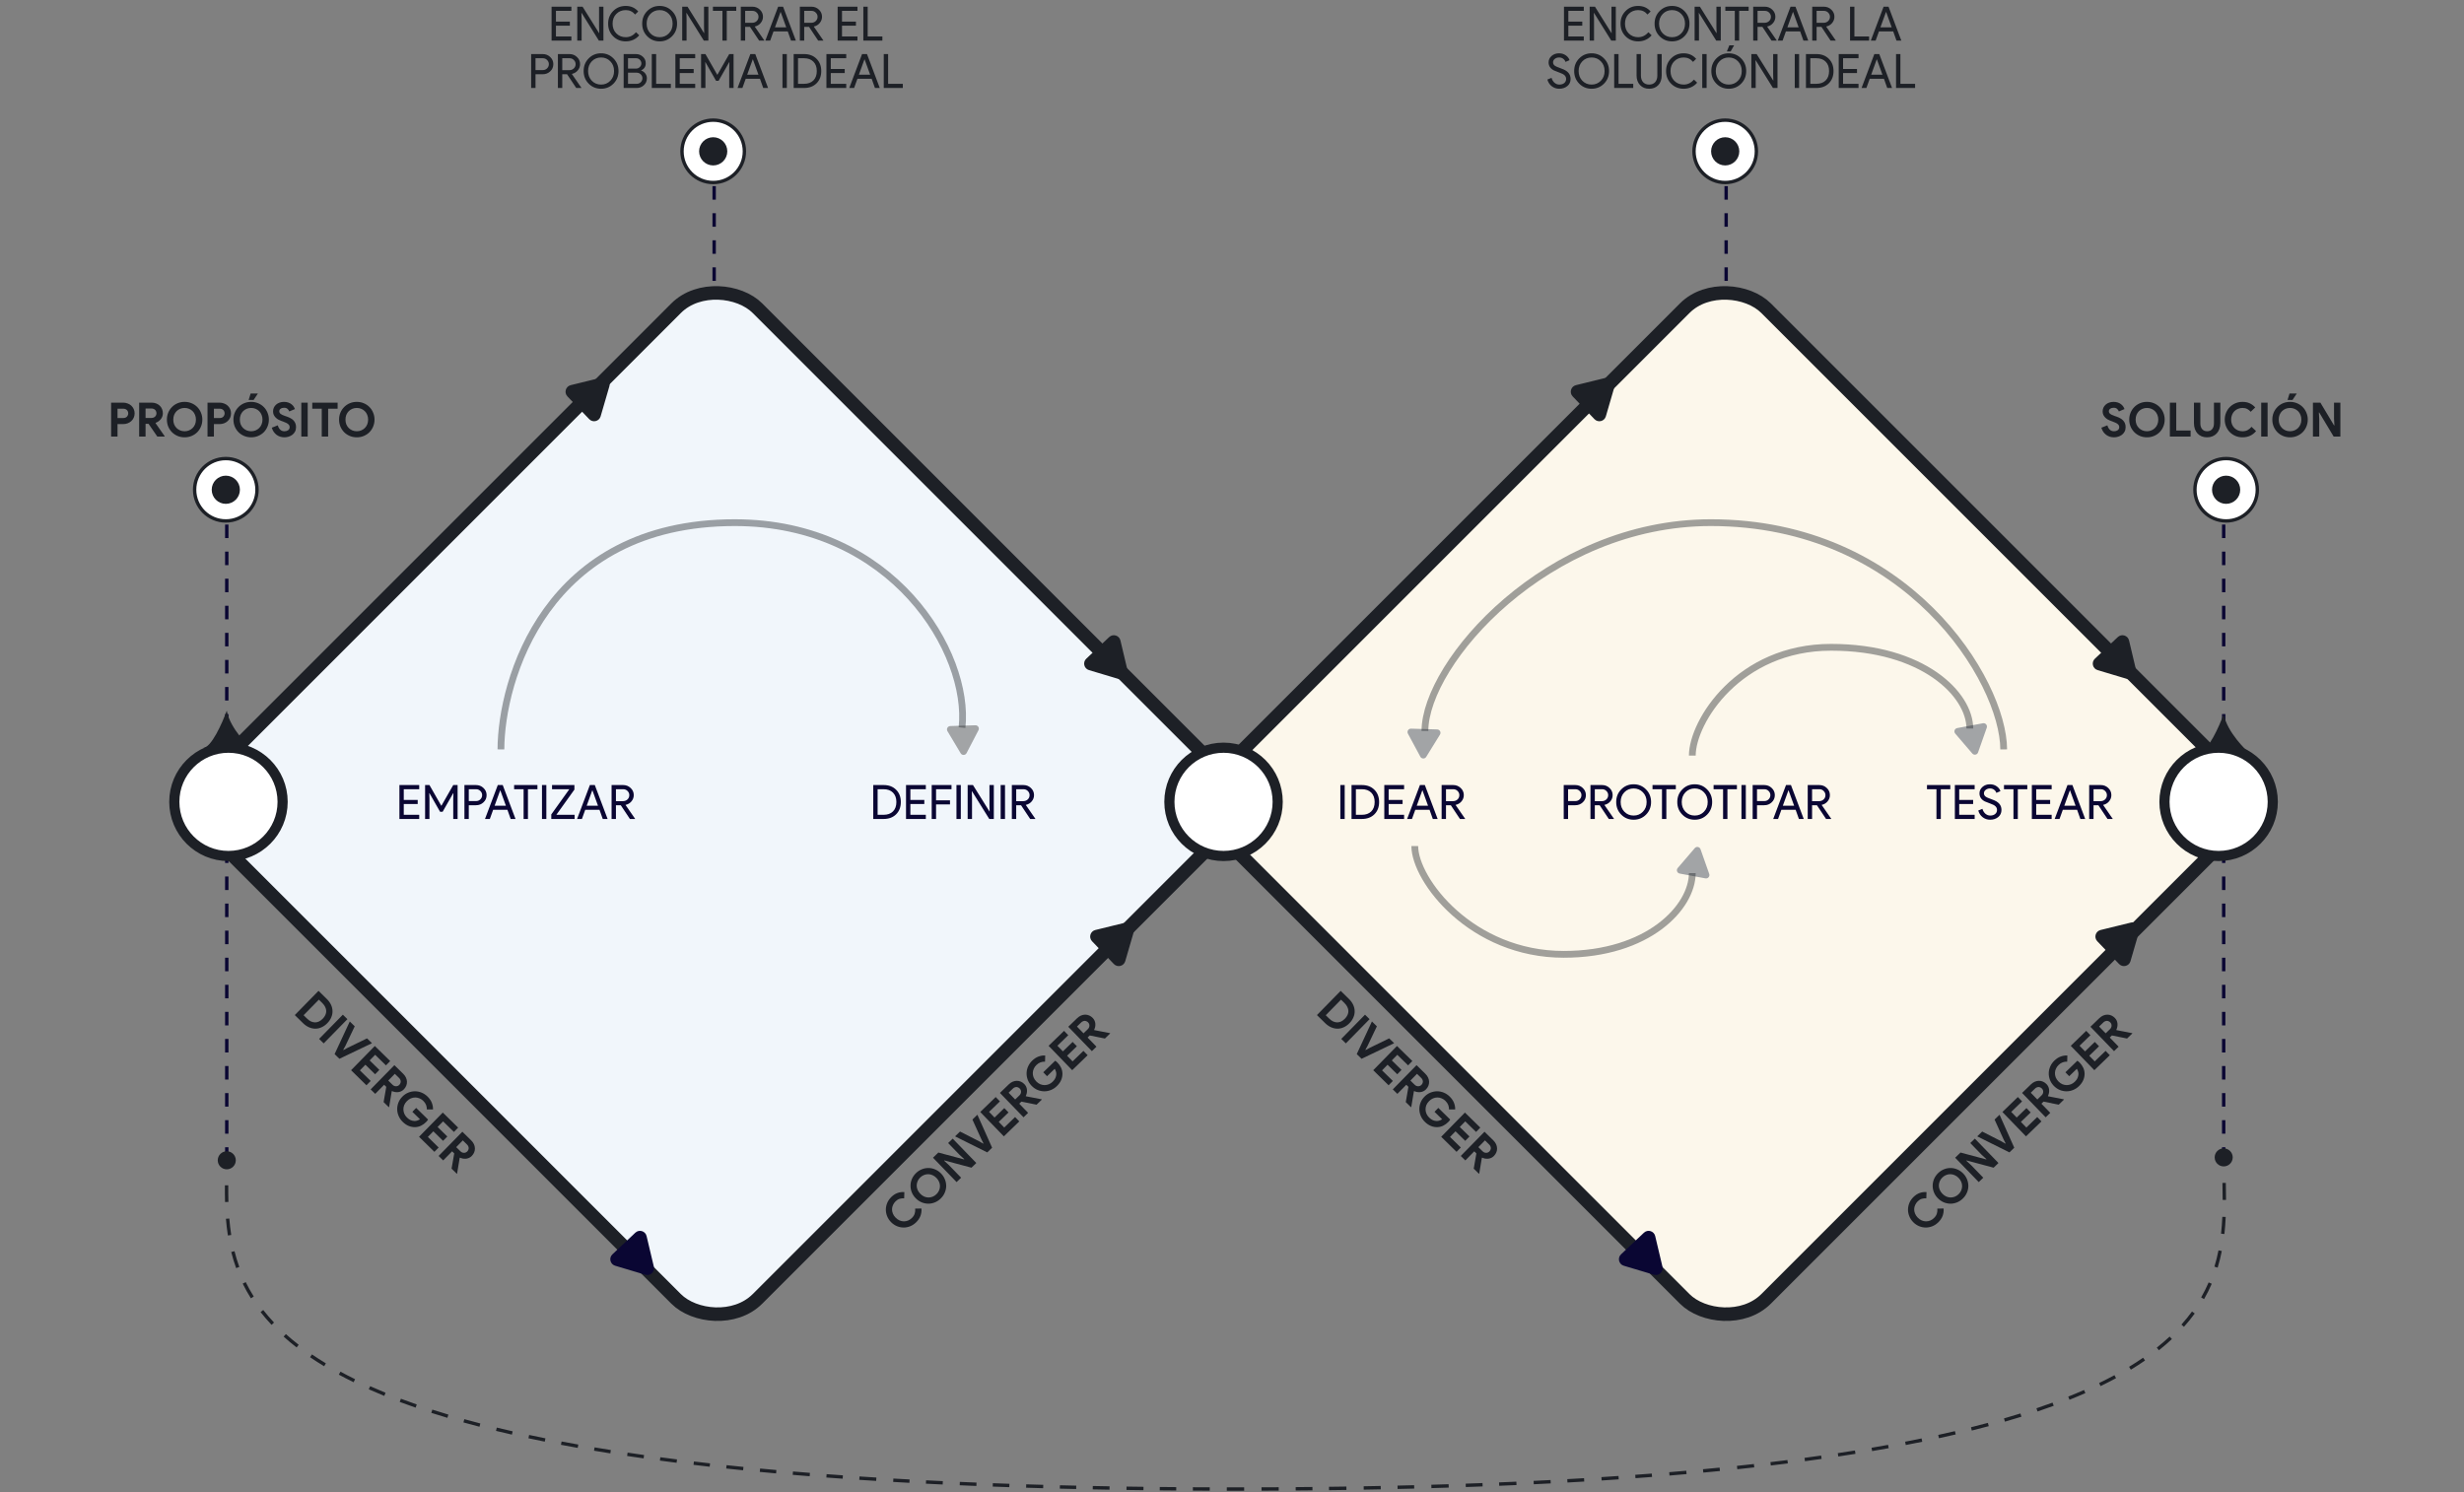<svg xmlns="http://www.w3.org/2000/svg" width="728" height="441" viewBox="0 0 728 441" fill="none"><rect x="0" y="0" width="728" height="441" fill="#808080" stroke="none"/><path d="M67 147L67 342M657 147L657 342" stroke="#0A0633" stroke-dasharray="4 4"></path><path d="M211 47L211 89M510 47L510 89" stroke="#0A0633" stroke-dasharray="4 4"></path><circle cx="9.718" cy="9.718" r="9.218" transform="matrix(4.37114e-08 1 1 -4.37114e-08 57 135)" fill="white" stroke="#1D2026"></circle><circle cx="9.718" cy="9.718" r="9.218" transform="matrix(4.37114e-08 1 1 -4.37114e-08 201 35)" fill="white" stroke="#1D2026"></circle><circle cx="9.718" cy="9.718" r="9.218" transform="matrix(4.37114e-08 1 1 -4.37114e-08 500 35)" fill="white" stroke="#1D2026"></circle><circle cx="9.718" cy="9.718" r="9.218" transform="matrix(4.37114e-08 1 1 -4.37114e-08 648 135)" fill="white" stroke="#1D2026"></circle><circle cx="4.165" cy="4.165" r="4.165" transform="matrix(4.37114e-08 1 1 -4.37114e-08 62.553 140.553)" fill="#1D2026"></circle><circle cx="4.165" cy="4.165" r="4.165" transform="matrix(4.37114e-08 1 1 -4.37114e-08 206.553 40.553)" fill="#1D2026"></circle><circle cx="4.165" cy="4.165" r="4.165" transform="matrix(4.37114e-08 1 1 -4.37114e-08 505.553 40.553)" fill="#1D2026"></circle><circle cx="4.165" cy="4.165" r="4.165" transform="matrix(4.37114e-08 1 1 -4.37114e-08 653.553 140.553)" fill="#1D2026"></circle><path d="M60 221C62.4 221 65.667 213.667 67 210C68 215.5 74 221 74 221H60Z" fill="#1D2026"></path><path d="M650 222C652.4 222 655.667 214.667 657 211C658 216.5 664 222 664 222H650Z" fill="#1D2026"></path><rect x="668.172" y="237.441" width="224" height="224" rx="17" transform="rotate(135 668.172 237.441)" fill="#FCF7EB" stroke="#1D2026" stroke-width="4"></rect><rect x="370.172" y="237.441" width="224" height="224" rx="17" transform="rotate(135 370.172 237.441)" fill="#F1F6FB" stroke="#1D2026" stroke-width="4"></rect><circle cx="361.5" cy="236.941" r="16" fill="white" stroke="#1D2026" stroke-width="3"></circle><circle cx="655.5" cy="236.941" r="16" fill="white" stroke="#1D2026" stroke-width="3"></circle><circle cx="67.5" cy="236.941" r="16" fill="white" stroke="#1D2026" stroke-width="3"></circle><path d="M187.715 364.252C188.835 363.195 190.678 363.747 191.034 365.245L193.183 374.303C193.539 375.801 192.139 377.122 190.664 376.681L181.744 374.013C180.269 373.572 179.825 371.699 180.945 370.643L187.715 364.252Z" fill="#0A0633"></path><path d="M177.662 111.595C179.157 111.228 180.488 112.618 180.058 114.096L177.455 123.035C177.025 124.514 175.156 124.972 174.091 123.86L167.651 117.136C166.586 116.025 167.124 114.177 168.619 113.81L177.662 111.595Z" fill="#1D2026"></path><path d="M332.662 272.595C334.157 272.228 335.488 273.618 335.058 275.096L332.455 284.035C332.025 285.514 330.156 285.972 329.091 284.86L322.651 278.136C321.586 277.025 322.124 275.177 323.619 274.81L332.662 272.595Z" fill="#1D2026"></path><path d="M474.662 111.595C476.157 111.228 477.488 112.618 477.058 114.096L474.455 123.035C474.025 124.514 472.156 124.972 471.091 123.86L464.651 117.136C463.586 116.025 464.124 114.177 465.619 113.81L474.662 111.595Z" fill="#1D2026"></path><path d="M629.662 272.595C631.157 272.228 632.488 273.618 632.058 275.096L629.455 284.035C629.025 285.514 627.156 285.972 626.091 284.86L619.651 278.136C618.586 277.025 619.124 275.177 620.619 274.81L629.662 272.595Z" fill="#1D2026"></path><path d="M327.715 188.252C328.835 187.195 330.678 187.747 331.034 189.245L333.183 198.303C333.539 199.801 332.139 201.122 330.664 200.681L321.744 198.013C320.269 197.572 319.825 195.699 320.945 194.643L327.715 188.252Z" fill="#1D2026"></path><path d="M485.715 364.252C486.835 363.195 488.678 363.747 489.034 365.245L491.183 374.303C491.539 375.801 490.139 377.122 488.664 376.681L479.744 374.013C478.269 373.572 477.825 371.699 478.945 370.643L485.715 364.252Z" fill="#0A0633"></path><path d="M625.715 188.252C626.835 187.195 628.678 187.747 629.034 189.245L631.183 198.303C631.539 199.801 630.139 201.122 628.664 200.681L619.744 198.013C618.269 197.572 617.825 195.699 618.945 194.643L625.715 188.252Z" fill="#1D2026"></path><path d="M421.377 223.655C420.973 224.31 420.011 224.281 419.646 223.603L415.978 216.785C415.614 216.107 416.119 215.289 416.889 215.312L424.627 215.544C425.397 215.567 425.853 216.415 425.448 217.069L421.377 223.655Z" fill="#A2A4A6"></path><path d="M592 221.441C591.932 201.212 563.5 154.441 505.479 154.441C457.086 154.441 421.068 195.771 421 216" stroke="#1D2026" stroke-opacity="0.41" stroke-width="2"></path><path d="M283.834 222.591C284.235 223.262 285.218 223.232 285.58 222.536L289.096 215.772C289.448 215.094 288.943 214.289 288.18 214.313L280.762 214.543C279.999 214.567 279.541 215.402 279.932 216.057L283.834 222.591Z" fill="#A2A4A6"></path><path d="M148 221.441C148.066 201.212 161.044 154.441 217.105 154.441C263.862 154.441 286.652 193 284.236 215" stroke="#1D2026" stroke-opacity="0.41" stroke-width="2"></path><path d="M502.427 250.935C502.172 250.209 501.226 250.032 500.725 250.616L495.686 256.494C495.185 257.078 495.505 257.986 496.262 258.128L503.871 259.552C504.628 259.694 505.254 258.963 504.998 258.237L502.427 250.935Z" fill="#A2A4A6"></path><path d="M500 258C499.966 268.115 487 282 462 282C434.797 282 418.034 260.115 418 250" stroke="#1D2026" stroke-opacity="0.41" stroke-width="2"></path><path d="M584.427 222.335C584.172 223.061 583.226 223.238 582.725 222.654L577.686 216.776C577.185 216.191 577.505 215.284 578.262 215.142L585.871 213.717C586.628 213.576 587.254 214.306 586.998 215.032L584.427 222.335Z" fill="#A2A4A6"></path><path d="M582 215.27C581.966 205.155 568.203 191.269 541 191.27C513.797 191.27 500.034 213.155 500 223.27" stroke="#1D2026" stroke-opacity="0.41" stroke-width="2"></path><path d="M654.335 342C654.335 340.527 655.529 339.333 657.001 339.333C658.474 339.333 659.668 340.527 659.668 342C659.668 343.473 658.474 344.667 657.001 344.667C655.529 344.667 654.335 343.473 654.335 342ZM64.335 342.859C64.335 341.386 65.529 340.192 67.001 340.192C68.474 340.192 69.668 341.386 69.668 342.859C69.668 344.331 68.474 345.525 67.001 345.525C65.529 345.525 64.335 344.331 64.335 342.859ZM67.501 342.859C67.501 343.668 67.496 344.488 67.488 345.316L66.488 345.307C66.496 344.48 66.501 343.664 66.501 342.859L67.501 342.859ZM67.442 350.256C67.435 351.868 67.443 353.505 67.489 355.164L66.489 355.192C66.443 353.519 66.435 351.87 66.442 350.252L67.442 350.256ZM67.747 360.062C67.879 361.67 68.064 363.293 68.32 364.926L67.332 365.081C67.072 363.421 66.884 361.773 66.751 360.143L67.747 360.062ZM69.289 369.719C69.677 371.269 70.145 372.823 70.707 374.378L69.767 374.718C69.192 373.129 68.715 371.543 68.319 369.963L69.289 369.719ZM72.605 378.86C73.299 380.28 74.085 381.698 74.974 383.113L74.128 383.645C73.219 382.2 72.416 380.75 71.707 379.299L72.605 378.86ZM77.777 387.098C78.745 388.338 79.803 389.572 80.96 390.8L80.232 391.486C79.055 390.236 77.976 388.978 76.989 387.714L77.777 387.098ZM84.469 394.222C85.646 395.28 86.904 396.332 88.249 397.375L87.636 398.165C86.273 397.107 84.996 396.04 83.8 394.965L84.469 394.222ZM92.17 400.222C93.471 401.108 94.84 401.987 96.281 402.857L95.764 403.713C94.308 402.834 92.924 401.945 91.608 401.049L92.17 400.222ZM100.59 405.319C101.972 406.067 103.413 406.808 104.913 407.541L104.473 408.44C102.962 407.7 101.509 406.953 100.114 406.199L100.59 405.319ZM109.361 409.616C110.827 410.268 112.344 410.913 113.913 411.552L113.537 412.478C111.957 411.836 110.431 411.186 108.955 410.529L109.361 409.616ZM118.447 413.321C119.962 413.888 121.522 414.449 123.128 415.004L122.801 415.949C121.187 415.392 119.62 414.828 118.096 414.257L118.447 413.321ZM127.74 416.538C129.278 417.031 130.855 417.518 132.473 418L132.187 418.958C130.564 418.475 128.98 417.986 127.435 417.491L127.74 416.538ZM137.189 419.355C138.731 419.783 140.307 420.207 141.918 420.624L141.667 421.592C140.051 421.173 138.469 420.749 136.922 420.319L137.189 419.355ZM146.782 421.844C148.315 422.216 149.877 422.583 151.469 422.946L151.247 423.921C149.651 423.557 148.084 423.189 146.546 422.816L146.782 421.844ZM156.337 424.02C157.914 424.357 159.518 424.689 161.151 425.018L160.954 425.998C159.317 425.669 157.709 425.336 156.128 424.998L156.337 424.02ZM165.927 425.95C167.546 426.256 169.191 426.558 170.863 426.856L170.687 427.841C169.012 427.542 167.363 427.239 165.741 426.932L165.927 425.95ZM175.671 427.689C177.251 427.955 178.854 428.217 180.481 428.475L180.324 429.463C178.694 429.204 177.088 428.941 175.505 428.675L175.671 427.689ZM185.431 429.238C187.031 429.478 188.653 429.714 190.297 429.946L190.157 430.937C188.511 430.704 186.886 430.467 185.283 430.227L185.431 429.238ZM195.101 430.607C196.723 430.824 198.365 431.037 200.028 431.247L199.903 432.24C198.238 432.029 196.593 431.816 194.969 431.598L195.101 430.607ZM205.023 431.86C206.595 432.047 208.185 432.232 209.792 432.413L209.68 433.407C208.07 433.225 206.479 433.041 204.905 432.853L205.023 431.86ZM214.669 432.947C216.313 433.122 217.976 433.294 219.656 433.463L219.556 434.458C217.874 434.289 216.209 434.117 214.563 433.942L214.669 432.947ZM224.578 433.943C226.165 434.094 227.768 434.241 229.387 434.386L229.298 435.382C227.677 435.237 226.073 435.089 224.484 434.939L224.578 433.943ZM234.293 434.812C235.945 434.952 237.613 435.088 239.297 435.222L239.218 436.218C237.532 436.085 235.862 435.948 234.209 435.809L234.293 434.812ZM244.226 435.601C245.816 435.72 247.421 435.836 249.04 435.949L248.97 436.947C247.35 436.833 245.743 436.717 244.151 436.598L244.226 435.601ZM253.942 436.283C255.59 436.391 257.253 436.498 258.93 436.601L258.868 437.599C257.19 437.496 255.525 437.389 253.876 437.281L253.942 436.283ZM263.95 436.901C265.536 436.992 267.134 437.081 268.745 437.168L268.691 438.166C267.079 438.08 265.48 437.99 263.893 437.899L263.95 436.901ZM273.617 437.422C275.253 437.504 276.903 437.584 278.566 437.661L278.519 438.66C276.855 438.583 275.204 438.503 273.566 438.42L273.617 437.422ZM283.594 437.887C285.223 437.958 286.864 438.026 288.518 438.092L288.478 439.091C286.823 439.025 285.181 438.957 283.551 438.886L283.594 437.887ZM293.342 438.277C294.962 438.336 296.593 438.394 298.236 438.449L298.202 439.449C296.558 439.393 294.926 439.336 293.305 439.276L293.342 438.277ZM303.2 438.609C304.866 438.66 306.544 438.709 308.234 438.756L308.207 439.756C306.516 439.709 304.837 439.66 303.169 439.608L303.2 438.609ZM313.155 438.886C314.754 438.925 316.362 438.963 317.982 438.999L317.959 439.999C316.339 439.963 314.729 439.925 313.13 439.885L313.155 438.886ZM322.871 439.102C324.512 439.134 326.162 439.165 327.824 439.193L327.807 440.193C326.144 440.164 324.493 440.134 322.852 440.102L322.871 439.102ZM332.84 439.272C334.5 439.297 336.171 439.319 337.852 439.339L337.84 440.339C336.158 440.319 334.486 440.297 332.825 440.272L332.84 439.272ZM342.66 439.392C344.272 439.408 345.894 439.422 347.525 439.435L347.517 440.435C345.886 440.422 344.263 440.408 342.65 440.392L342.66 439.392ZM352.447 439.467C354.097 439.475 355.756 439.483 357.425 439.488L357.422 440.488C355.752 440.483 354.092 440.475 352.441 440.467L352.447 439.467ZM362.462 439.499C363.306 439.5 364.152 439.5 365.001 439.5V440.5C364.152 440.5 363.305 440.5 362.461 440.499L362.462 439.499ZM365.001 439.5C365.867 439.5 366.731 439.5 367.591 439.499L367.592 440.499C366.731 440.5 365.868 440.5 365.001 440.5V439.5ZM372.725 439.488C374.426 439.482 376.117 439.475 377.798 439.466L377.803 440.466C376.122 440.475 374.43 440.482 372.728 440.488L372.725 439.488ZM382.81 439.433C384.471 439.42 386.122 439.405 387.762 439.389L387.772 440.389C386.131 440.405 384.479 440.42 382.818 440.433L382.81 439.433ZM392.655 439.334C394.379 439.313 396.093 439.29 397.795 439.265L397.81 440.265C396.107 440.29 394.392 440.313 392.667 440.334L392.655 439.334ZM402.9 439.183C404.59 439.153 406.269 439.122 407.937 439.089L407.957 440.088C406.288 440.122 404.608 440.153 402.917 440.183L402.9 439.183ZM412.907 438.983C414.553 438.945 416.188 438.906 417.812 438.865L417.837 439.865C416.212 439.906 414.577 439.945 412.93 439.982L412.907 438.983ZM422.889 438.729C424.607 438.68 426.312 438.629 428.004 438.576L428.035 439.576C426.342 439.629 424.636 439.68 422.917 439.728L422.889 438.729ZM433.044 438.411C434.712 438.353 436.367 438.294 438.01 438.232L438.048 439.231C436.403 439.293 434.747 439.353 433.079 439.41L433.044 438.411ZM442.902 438.04C444.62 437.97 446.324 437.898 448.015 437.823L448.059 438.822C446.367 438.897 444.662 438.969 442.943 439.04L442.902 438.04ZM453.112 437.588C454.797 437.507 456.468 437.424 458.125 437.339L458.177 438.337C456.518 438.423 454.846 438.506 453.159 438.587L453.112 437.588ZM463.056 437.075C464.723 436.983 466.375 436.888 468.013 436.791L468.072 437.789C466.433 437.886 464.779 437.981 463.111 438.074L463.056 437.075ZM473.148 436.475C474.844 436.367 476.524 436.257 478.189 436.143L478.257 437.141C476.59 437.254 474.909 437.365 473.211 437.473L473.148 436.475ZM483.137 435.796C484.783 435.676 486.413 435.554 488.028 435.429L488.105 436.426C486.489 436.551 484.857 436.673 483.21 436.793L483.137 435.796ZM493.175 435.019C494.873 434.879 496.553 434.736 498.216 434.591L498.303 435.587C496.639 435.733 494.956 435.876 493.257 436.016L493.175 435.019ZM503.153 434.145C504.809 433.991 506.448 433.834 508.068 433.674L508.167 434.669C506.544 434.829 504.904 434.986 503.246 435.141L503.153 434.145ZM513.19 433.152C514.878 432.975 516.546 432.794 518.194 432.61L518.305 433.604C516.654 433.788 514.984 433.969 513.295 434.146L513.19 433.152ZM523.08 432.049C524.776 431.849 526.45 431.645 528.104 431.437L528.228 432.43C526.572 432.637 524.896 432.842 523.198 433.042L523.08 432.049ZM533.152 430.784C534.813 430.563 536.451 430.338 538.067 430.11L538.207 431.1C536.588 431.329 534.947 431.554 533.284 431.776L533.152 430.784ZM542.987 429.393C544.7 429.136 546.387 428.875 548.049 428.61L548.206 429.598C546.541 429.863 544.851 430.125 543.135 430.382L542.987 429.393ZM552.959 427.802C554.615 427.522 556.244 427.237 557.848 426.948L558.025 427.932C556.418 428.222 554.785 428.507 553.126 428.788L552.959 427.802ZM562.879 426.012C564.527 425.695 566.146 425.374 567.737 425.049L567.937 426.028C566.342 426.355 564.719 426.677 563.067 426.994L562.879 426.012ZM572.657 424.009C574.336 423.642 575.982 423.27 577.595 422.893L577.823 423.867C576.205 424.245 574.554 424.618 572.87 424.986L572.657 424.009ZM582.337 421.748C584.038 421.323 585.701 420.892 587.326 420.456L587.585 421.422C585.954 421.859 584.286 422.292 582.579 422.718L582.337 421.748ZM592.088 419.13C593.749 418.651 595.366 418.165 596.943 417.674L597.241 418.628C595.657 419.122 594.032 419.609 592.366 420.091L592.088 419.13ZM601.678 416.139C603.311 415.588 604.895 415.03 606.433 414.466L606.777 415.405C605.231 415.972 603.638 416.533 601.997 417.086L601.678 416.139ZM611.071 412.69C612.682 412.046 614.235 411.394 615.734 410.735L616.137 411.65C614.627 412.314 613.063 412.97 611.443 413.618L611.071 412.69ZM620.188 408.679C621.765 407.914 623.275 407.141 624.719 406.36L625.195 407.24C623.737 408.028 622.214 408.808 620.624 409.579L620.188 408.679ZM629.05 403.88C630.506 402.995 631.886 402.101 633.194 401.2L633.761 402.023C632.437 402.936 631.041 403.84 629.569 404.734L629.05 403.88ZM637.231 398.214C638.586 397.137 639.848 396.049 641.023 394.954L641.705 395.685C640.51 396.799 639.229 397.904 637.853 398.997L637.231 398.214ZM644.51 391.403C645.655 390.125 646.694 388.837 647.636 387.544L648.445 388.132C647.482 389.454 646.422 390.767 645.255 392.07L644.51 391.403ZM650.336 383.381C651.18 381.908 651.914 380.428 652.553 378.946L653.471 379.341C652.818 380.858 652.067 382.371 651.204 383.878L650.336 383.381ZM654.26 374.288C654.75 372.682 655.147 371.075 655.465 369.471L656.446 369.666C656.121 371.3 655.717 372.94 655.216 374.58L654.26 374.288ZM656.219 364.541C656.405 362.871 656.524 361.21 656.597 359.56L657.596 359.604C657.522 361.272 657.401 362.956 657.213 364.651L656.219 364.541ZM656.696 354.557C656.695 352.868 656.665 351.197 656.629 349.549L657.629 349.527C657.665 351.177 657.695 352.856 657.696 354.556L656.696 354.557ZM656.523 344.509C656.51 343.664 656.501 342.828 656.501 342H657.501C657.501 342.821 657.51 343.653 657.522 344.493L656.523 344.509Z" fill="#1D2026"></path><path d="M94.111 292.789L96.531 295.16C97.097 295.715 97.523 296.301 97.806 296.919C98.09 297.536 98.235 298.162 98.241 298.795C98.254 299.422 98.129 300.037 97.864 300.641C97.606 301.25 97.22 301.819 96.704 302.345C96.181 302.879 95.618 303.281 95.013 303.551C94.415 303.827 93.803 303.966 93.176 303.966C92.549 303.965 91.924 303.83 91.301 303.559C90.678 303.288 90.083 302.875 89.516 302.32L87.096 299.949L94.111 292.789ZM90.71 300.981C91.103 301.367 91.502 301.653 91.907 301.84C92.318 302.021 92.721 302.109 93.117 302.105C93.513 302.101 93.898 302.008 94.273 301.826C94.654 301.637 95.014 301.369 95.353 301.023C95.693 300.676 95.95 300.314 96.124 299.936C96.305 299.551 96.394 299.161 96.39 298.765C96.386 298.369 96.286 297.971 96.09 297.57C95.901 297.163 95.61 296.766 95.217 296.381L94.207 295.392L89.7 299.992L90.71 300.981ZM101.299 299.831L102.649 301.153L95.634 308.314L94.284 306.991L101.299 299.831ZM103.345 301.836L104.805 303.266L102.063 309.026L101.421 310.201L101.501 310.279L102.683 309.634L108.446 306.832L109.906 308.263L100.281 312.866L98.861 311.475L103.345 301.836ZM110.839 311.685L109.212 313.345L112.082 316.157L110.828 317.437L107.958 314.625L106.332 316.286L109.522 319.411L108.268 320.691L103.728 316.243L110.743 309.083L115.283 313.531L114.029 314.811L110.839 311.685ZM116.524 314.747L119.134 317.304C119.494 317.656 119.766 318.033 119.948 318.434C120.13 318.835 120.227 319.236 120.238 319.639C120.255 320.048 120.183 320.448 120.022 320.839C119.868 321.223 119.63 321.579 119.31 321.905C119.075 322.145 118.813 322.333 118.524 322.468C118.242 322.596 117.946 322.678 117.636 322.715C117.332 322.744 117.022 322.734 116.705 322.685C116.394 322.628 116.099 322.536 115.821 322.407L115.742 322.467L114.968 327.098L114.89 327.178L113.34 325.659L114.125 321.157L113.495 320.54L110.859 323.23L109.509 321.907L116.524 314.747ZM115.96 320.524C116.267 320.825 116.608 320.976 116.984 320.979C117.367 320.988 117.699 320.849 117.98 320.563C118.104 320.436 118.201 320.29 118.272 320.124C118.35 319.965 118.391 319.796 118.396 319.618C118.401 319.44 118.362 319.259 118.281 319.075C118.214 318.891 118.096 318.717 117.93 318.554L116.659 317.309L114.71 319.299L115.96 320.524ZM122.962 327.383L126.472 330.822C126.413 330.922 126.335 331.035 126.238 331.161C126.14 331.288 126.036 331.407 125.925 331.521C125.474 331.981 124.979 332.346 124.441 332.615C123.902 332.885 123.326 333.033 122.713 333.059C122.06 333.085 121.418 332.973 120.789 332.722C120.159 332.471 119.558 332.065 118.984 331.503C118.464 330.994 118.066 330.42 117.789 329.783C117.512 329.145 117.366 328.494 117.353 327.827C117.339 327.161 117.455 326.503 117.699 325.853C117.949 325.197 118.339 324.599 118.868 324.059C119.397 323.519 119.984 323.121 120.628 322.863C121.279 322.599 121.938 322.467 122.604 322.467C123.271 322.466 123.925 322.598 124.568 322.862C125.211 323.126 125.793 323.513 126.313 324.023C126.893 324.591 127.312 325.197 127.569 325.841C127.833 326.492 127.955 327.154 127.936 327.827L126.114 327.826C126.123 327.351 126.045 326.909 125.883 326.502C125.727 326.088 125.449 325.685 125.049 325.293C124.722 324.973 124.353 324.729 123.942 324.562C123.538 324.388 123.121 324.3 122.692 324.297C122.263 324.295 121.832 324.382 121.398 324.558C120.977 324.734 120.584 325.009 120.218 325.382C119.853 325.755 119.583 326.157 119.409 326.588C119.249 327.019 119.174 327.449 119.185 327.878C119.202 328.313 119.299 328.734 119.475 329.142C119.657 329.542 119.915 329.906 120.248 330.233C120.629 330.605 121.001 330.865 121.365 331.013C121.743 331.161 122.11 331.24 122.467 331.249C122.718 331.26 122.978 331.221 123.248 331.133C123.53 331.044 123.81 330.912 124.085 330.738L121.835 328.533L122.962 327.383ZM130.918 331.356L129.292 333.016L132.162 335.828L130.908 337.108L128.038 334.297L126.411 335.957L129.602 339.082L128.347 340.362L123.807 335.914L130.822 328.754L135.362 333.202L134.108 334.482L130.918 331.356ZM136.604 334.418L139.214 336.975C139.574 337.328 139.845 337.704 140.027 338.105C140.21 338.506 140.306 338.907 140.317 339.31C140.334 339.719 140.263 340.119 140.102 340.51C139.947 340.894 139.71 341.25 139.39 341.577C139.155 341.817 138.893 342.004 138.604 342.139C138.321 342.267 138.025 342.35 137.715 342.386C137.412 342.415 137.102 342.405 136.784 342.356C136.473 342.299 136.179 342.207 135.9 342.078L135.822 342.138L135.048 346.769L134.969 346.849L133.419 345.331L134.204 340.828L133.574 340.211L130.939 342.901L129.589 341.578L136.604 334.418ZM136.039 340.195C136.346 340.496 136.687 340.647 137.064 340.65C137.447 340.659 137.778 340.521 138.059 340.234C138.183 340.107 138.281 339.961 138.352 339.795C138.429 339.636 138.471 339.467 138.475 339.289C138.48 339.111 138.442 338.93 138.361 338.746C138.293 338.562 138.176 338.388 138.009 338.225L136.739 336.98L134.789 338.971L136.039 340.195Z" fill="#1D2026"></path><path d="M123.86 231.976V233.208H119.296V236.386H123.412V237.59H119.296V240.768H123.86V242H118.008V231.976H123.86ZM126.884 242H125.596V231.976H126.884L130.37 238.08H130.426L133.912 231.976H135.2V242H133.912V236.05L133.968 234.37H133.912L130.776 239.872H130.02L126.884 234.37H126.828L126.884 236.05V242ZM138.505 237.94V242H137.217V231.976H140.633C141.501 231.976 142.238 232.265 142.845 232.844C143.461 233.423 143.769 234.127 143.769 234.958C143.769 235.807 143.461 236.517 142.845 237.086C142.248 237.655 141.51 237.94 140.633 237.94H138.505ZM138.505 233.208V236.708H140.661C141.174 236.708 141.599 236.535 141.935 236.19C142.28 235.845 142.453 235.434 142.453 234.958C142.453 234.491 142.28 234.085 141.935 233.74C141.599 233.385 141.174 233.208 140.661 233.208H138.505ZM147.775 233.558L146.137 238.08H149.469L147.831 233.558H147.775ZM144.723 242H143.295L147.075 231.976H148.531L152.311 242H150.883L149.917 239.284H145.703L144.723 242ZM155.987 233.208V242H154.699V233.208H151.899V231.976H158.787V233.208H155.987ZM161.419 242H160.131V231.976H161.419V242ZM169.768 242H162.88V240.656L168.214 233.208H163.104V231.976H169.712V233.32L164.378 240.768H169.768V242ZM174.982 233.558L173.344 238.08H176.676L175.038 233.558H174.982ZM171.93 242H170.502L174.282 231.976H175.738L179.518 242H178.09L177.124 239.284H172.91L171.93 242ZM181.982 233.208V236.736H184.054C184.576 236.736 185.02 236.568 185.384 236.232C185.748 235.887 185.93 235.462 185.93 234.958C185.93 234.491 185.757 234.085 185.412 233.74C185.076 233.385 184.651 233.208 184.138 233.208H181.982ZM181.982 242H180.694V231.976H184.11C184.978 231.976 185.715 232.265 186.322 232.844C186.938 233.413 187.246 234.118 187.246 234.958C187.246 235.649 187.017 236.265 186.56 236.806C186.112 237.338 185.542 237.679 184.852 237.828L184.824 237.87L187.638 241.944V242H186.112L183.41 237.94H181.982V242Z" fill="#0A0633"></path><path d="M258.008 242V231.976H261.074C262.605 231.976 263.832 232.438 264.756 233.362C265.689 234.286 266.156 235.495 266.156 236.988C266.156 238.491 265.689 239.704 264.756 240.628C263.832 241.543 262.605 242 261.074 242H258.008ZM259.296 233.208V240.768H261.074C262.241 240.768 263.16 240.437 263.832 239.774C264.504 239.102 264.84 238.173 264.84 236.988C264.84 235.812 264.504 234.888 263.832 234.216C263.16 233.544 262.241 233.208 261.074 233.208H259.296ZM273.54 231.976V233.208H268.976V236.386H273.092V237.59H268.976V240.768H273.54V242H267.688V231.976H273.54ZM276.564 237.702V242H275.276V231.976H281.128V233.208H276.564V236.498H280.68V237.702H276.564ZM283.878 242H282.59V231.976H283.878V242ZM287.187 242H285.899V231.976H287.467L292.339 239.774H292.395L292.339 237.842V231.976H293.627V242H292.283L287.187 233.824H287.131L287.187 235.756V242ZM296.935 242H295.647V231.976H296.935V242ZM300.243 233.208V236.736H302.315C302.838 236.736 303.281 236.568 303.645 236.232C304.009 235.887 304.191 235.462 304.191 234.958C304.191 234.491 304.019 234.085 303.673 233.74C303.337 233.385 302.913 233.208 302.399 233.208H300.243ZM300.243 242H298.955V231.976H302.371C303.239 231.976 303.977 232.265 304.583 232.844C305.199 233.413 305.507 234.118 305.507 234.958C305.507 235.649 305.279 236.265 304.821 236.806C304.373 237.338 303.804 237.679 303.113 237.828L303.085 237.87L305.899 241.944V242H304.373L301.671 237.94H300.243V242Z" fill="#0A0633"></path><path d="M168.82 1.976V3.208L164.256 3.208V6.386H168.372V7.59H164.256V10.768H168.82V12H162.968V1.976L168.82 1.976ZM171.844 12H170.556V1.976H172.124L176.996 9.774H177.052L176.996 7.842V1.976L178.284 1.976V12H176.94L171.844 3.824H171.788L171.844 5.756V12ZM184.885 12.224C183.401 12.224 182.16 11.725 181.161 10.726C180.172 9.727 179.677 8.481 179.677 6.988C179.677 5.495 180.172 4.253 181.161 3.264C182.151 2.256 183.392 1.752 184.885 1.752C186.397 1.752 187.625 2.298 188.567 3.39L187.643 4.286C186.925 3.418 186.005 2.984 184.885 2.984C183.775 2.984 182.846 3.357 182.099 4.104C181.362 4.841 180.993 5.803 180.993 6.988C180.993 8.173 181.362 9.135 182.099 9.872C182.846 10.619 183.775 10.992 184.885 10.992C186.052 10.992 187.065 10.502 187.923 9.522L188.861 10.432C188.385 11.001 187.802 11.445 187.111 11.762C186.421 12.07 185.679 12.224 184.885 12.224ZM200.044 6.988C200.044 8.472 199.549 9.713 198.56 10.712C197.561 11.72 196.338 12.224 194.892 12.224C193.436 12.224 192.213 11.72 191.224 10.712C190.234 9.713 189.74 8.472 189.74 6.988C189.74 5.504 190.234 4.263 191.224 3.264C192.213 2.256 193.436 1.752 194.892 1.752C196.348 1.752 197.57 2.261 198.56 3.278C199.549 4.277 200.044 5.513 200.044 6.988ZM191.056 6.988C191.056 8.145 191.42 9.102 192.148 9.858C192.885 10.614 193.8 10.992 194.892 10.992C195.984 10.992 196.894 10.614 197.622 9.858C198.359 9.111 198.728 8.155 198.728 6.988C198.728 5.821 198.359 4.865 197.622 4.118C196.894 3.362 195.984 2.984 194.892 2.984C193.8 2.984 192.885 3.362 192.148 4.118C191.42 4.874 191.056 5.831 191.056 6.988ZM202.852 12H201.564V1.976L203.132 1.976L208.004 9.774H208.06L208.004 7.842V1.976H209.292V12H207.948L202.852 3.824H202.796L202.852 5.756V12ZM214.728 3.208V12H213.44V3.208H210.64V1.976L217.528 1.976V3.208L214.728 3.208ZM220.16 3.208V6.736H222.232C222.755 6.736 223.198 6.568 223.562 6.232C223.926 5.887 224.108 5.462 224.108 4.958C224.108 4.491 223.936 4.085 223.59 3.74C223.254 3.385 222.83 3.208 222.316 3.208H220.16ZM220.16 12L218.872 12V1.976L222.288 1.976C223.156 1.976 223.894 2.265 224.5 2.844C225.116 3.413 225.424 4.118 225.424 4.958C225.424 5.649 225.196 6.265 224.738 6.806C224.29 7.338 223.721 7.679 223.03 7.828L223.002 7.87L225.816 11.944V12H224.29L221.588 7.94H220.16V12ZM230.606 3.558L228.968 8.08H232.3L230.662 3.558H230.606ZM227.554 12H226.126L229.906 1.976L231.362 1.976L235.142 12H233.714L232.748 9.284H228.534L227.554 12ZM237.606 3.208V6.736H239.678C240.2 6.736 240.644 6.568 241.008 6.232C241.372 5.887 241.554 5.462 241.554 4.958C241.554 4.491 241.381 4.085 241.036 3.74C240.7 3.385 240.275 3.208 239.762 3.208H237.606ZM237.606 12H236.318V1.976L239.734 1.976C240.602 1.976 241.339 2.265 241.946 2.844C242.562 3.413 242.87 4.118 242.87 4.958C242.87 5.649 242.641 6.265 242.184 6.806C241.736 7.338 241.166 7.679 240.476 7.828L240.448 7.87L243.262 11.944V12H241.736L239.034 7.94H237.606V12ZM253.339 1.976V3.208H248.775V6.386H252.891V7.59H248.775V10.768L253.339 10.768V12L247.487 12V1.976L253.339 1.976ZM260.703 12H255.075V1.976H256.363V10.768H260.703V12ZM158.22 21.94V26H156.932V15.976H160.348C161.216 15.976 161.953 16.265 162.56 16.844C163.176 17.423 163.484 18.127 163.484 18.958C163.484 19.807 163.176 20.517 162.56 21.086C161.962 21.655 161.225 21.94 160.348 21.94H158.22ZM158.22 17.208V20.708H160.376C160.889 20.708 161.314 20.535 161.65 20.19C161.995 19.845 162.168 19.434 162.168 18.958C162.168 18.491 161.995 18.085 161.65 17.74C161.314 17.385 160.889 17.208 160.376 17.208H158.22ZM166.122 17.208V20.736H168.194C168.717 20.736 169.16 20.568 169.524 20.232C169.888 19.887 170.07 19.462 170.07 18.958C170.07 18.491 169.898 18.085 169.552 17.74C169.216 17.385 168.792 17.208 168.278 17.208H166.122ZM166.122 26H164.834V15.976H168.25C169.118 15.976 169.856 16.265 170.462 16.844C171.078 17.413 171.386 18.118 171.386 18.958C171.386 19.649 171.158 20.265 170.7 20.806C170.252 21.338 169.683 21.679 168.992 21.828L168.964 21.87L171.778 25.944V26H170.252L167.55 21.94H166.122V26ZM182.742 20.988C182.742 22.472 182.247 23.713 181.258 24.712C180.259 25.72 179.037 26.224 177.59 26.224C176.134 26.224 174.911 25.72 173.922 24.712C172.933 23.713 172.438 22.472 172.438 20.988C172.438 19.504 172.933 18.263 173.922 17.264C174.911 16.256 176.134 15.752 177.59 15.752C179.046 15.752 180.269 16.261 181.258 17.278C182.247 18.277 182.742 19.513 182.742 20.988ZM173.754 20.988C173.754 22.145 174.118 23.102 174.846 23.858C175.583 24.614 176.498 24.992 177.59 24.992C178.682 24.992 179.592 24.614 180.32 23.858C181.057 23.111 181.426 22.155 181.426 20.988C181.426 19.821 181.057 18.865 180.32 18.118C179.592 17.362 178.682 16.984 177.59 16.984C176.498 16.984 175.583 17.362 174.846 18.118C174.118 18.874 173.754 19.831 173.754 20.988ZM184.262 26V15.976H187.888C188.681 15.976 189.363 16.237 189.932 16.76C190.501 17.273 190.786 17.922 190.786 18.706C190.786 19.695 190.333 20.391 189.428 20.792V20.848C189.941 21.016 190.352 21.31 190.66 21.73C190.968 22.141 191.122 22.612 191.122 23.144C191.122 23.965 190.823 24.647 190.226 25.188C189.647 25.729 188.933 26 188.084 26H184.262ZM185.55 17.208V20.274H187.888C188.345 20.274 188.728 20.12 189.036 19.812C189.344 19.495 189.498 19.135 189.498 18.734C189.498 18.342 189.349 17.987 189.05 17.67C188.751 17.362 188.383 17.208 187.944 17.208H185.55ZM185.55 21.478V24.768H188.14C188.607 24.768 189.003 24.605 189.33 24.278C189.647 23.951 189.806 23.564 189.806 23.116C189.806 22.677 189.643 22.295 189.316 21.968C188.989 21.641 188.579 21.478 188.084 21.478H185.55ZM198.202 26H192.574V15.976H193.862V24.768H198.202V26ZM205.399 15.976V17.208H200.835V20.386H204.951V21.59H200.835V24.768H205.399V26H199.547V15.976H205.399ZM208.423 26H207.135V15.976H208.423L211.909 22.08H211.965L215.451 15.976H216.739V26H215.451V20.05L215.507 18.37H215.451L212.315 23.872H211.559L208.423 18.37H208.367L208.423 20.05V26ZM222.396 17.558L220.758 22.08H224.09L222.452 17.558H222.396ZM219.344 26H217.916L221.696 15.976H223.152L226.932 26H225.504L224.538 23.284H220.324L219.344 26ZM232.472 26H231.184V15.976H232.472V26ZM234.492 26V15.976H237.558C239.089 15.976 240.316 16.438 241.24 17.362C242.174 18.286 242.64 19.495 242.64 20.988C242.64 22.491 242.174 23.704 241.24 24.628C240.316 25.543 239.089 26 237.558 26L234.492 26ZM235.78 17.208V24.768L237.558 24.768C238.725 24.768 239.644 24.437 240.316 23.774C240.988 23.102 241.324 22.173 241.324 20.988C241.324 19.812 240.988 18.888 240.316 18.216C239.644 17.544 238.725 17.208 237.558 17.208L235.78 17.208ZM250.024 15.976V17.208H245.46V20.386H249.576V21.59H245.46V24.768H250.024V26H244.172V15.976H250.024ZM255.4 17.558L253.762 22.08H257.094L255.456 17.558H255.4ZM252.348 26H250.92L254.7 15.976H256.156L259.936 26H258.508L257.542 23.284H253.328L252.348 26ZM266.74 26H261.112V15.976H262.4V24.768H266.74V26Z" fill="#1D2026"></path><path d="M32.832 129V118.976H36.36C36.836 118.976 37.28 119.055 37.69 119.214C38.11 119.363 38.474 119.578 38.782 119.858C39.09 120.138 39.333 120.474 39.51 120.866C39.688 121.249 39.776 121.673 39.776 122.14C39.776 122.616 39.688 123.05 39.51 123.442C39.333 123.825 39.09 124.156 38.782 124.436C38.474 124.716 38.11 124.935 37.69 125.094C37.28 125.243 36.836 125.318 36.36 125.318H34.722V129H32.832ZM36.388 123.526C36.883 123.526 37.256 123.386 37.508 123.106C37.76 122.826 37.886 122.504 37.886 122.14C37.886 121.963 37.854 121.79 37.788 121.622C37.732 121.454 37.639 121.309 37.508 121.188C37.387 121.057 37.233 120.955 37.046 120.88C36.86 120.805 36.64 120.768 36.388 120.768H34.722V123.526H36.388ZM41.117 118.976H44.771C45.275 118.976 45.733 119.055 46.143 119.214C46.554 119.373 46.904 119.592 47.193 119.872C47.492 120.152 47.721 120.488 47.879 120.88C48.038 121.263 48.117 121.683 48.117 122.14C48.117 122.476 48.061 122.793 47.949 123.092C47.837 123.381 47.683 123.647 47.487 123.89C47.291 124.123 47.063 124.333 46.801 124.52C46.54 124.697 46.265 124.837 45.975 124.94L45.961 125.038L48.649 128.888V129H46.479L43.889 125.234H43.007V129H41.117V118.976ZM44.757 123.498C45.187 123.498 45.537 123.367 45.807 123.106C46.087 122.845 46.227 122.513 46.227 122.112C46.227 121.935 46.195 121.762 46.129 121.594C46.073 121.426 45.985 121.277 45.863 121.146C45.742 121.015 45.588 120.913 45.401 120.838C45.224 120.754 45.019 120.712 44.785 120.712H43.007V123.498H44.757ZM54.545 129.224C53.798 129.224 53.103 129.089 52.459 128.818C51.824 128.547 51.274 128.179 50.807 127.712C50.34 127.236 49.972 126.681 49.701 126.046C49.44 125.402 49.309 124.716 49.309 123.988C49.309 123.26 49.44 122.579 49.701 121.944C49.972 121.3 50.34 120.745 50.807 120.278C51.274 119.802 51.824 119.429 52.459 119.158C53.103 118.887 53.798 118.752 54.545 118.752C55.292 118.752 55.982 118.887 56.617 119.158C57.261 119.429 57.816 119.802 58.283 120.278C58.75 120.745 59.114 121.3 59.375 121.944C59.646 122.579 59.781 123.26 59.781 123.988C59.781 124.716 59.646 125.402 59.375 126.046C59.114 126.681 58.75 127.236 58.283 127.712C57.816 128.179 57.261 128.547 56.617 128.818C55.982 129.089 55.292 129.224 54.545 129.224ZM54.545 127.432C55.012 127.432 55.446 127.348 55.847 127.18C56.258 127.012 56.612 126.779 56.911 126.48C57.219 126.181 57.457 125.822 57.625 125.402C57.802 124.973 57.891 124.501 57.891 123.988C57.891 123.475 57.802 123.008 57.625 122.588C57.457 122.159 57.219 121.795 56.911 121.496C56.612 121.197 56.258 120.964 55.847 120.796C55.446 120.628 55.012 120.544 54.545 120.544C54.078 120.544 53.64 120.628 53.229 120.796C52.828 120.964 52.473 121.197 52.165 121.496C51.866 121.795 51.628 122.159 51.451 122.588C51.283 123.008 51.199 123.475 51.199 123.988C51.199 124.501 51.283 124.973 51.451 125.402C51.628 125.822 51.866 126.181 52.165 126.48C52.473 126.779 52.828 127.012 53.229 127.18C53.64 127.348 54.078 127.432 54.545 127.432ZM61.311 129V118.976H64.839C65.315 118.976 65.758 119.055 66.169 119.214C66.589 119.363 66.953 119.578 67.261 119.858C67.569 120.138 67.811 120.474 67.989 120.866C68.166 121.249 68.255 121.673 68.255 122.14C68.255 122.616 68.166 123.05 67.989 123.442C67.811 123.825 67.569 124.156 67.261 124.436C66.953 124.716 66.589 124.935 66.169 125.094C65.758 125.243 65.315 125.318 64.839 125.318H63.201V129H61.311ZM64.867 123.526C65.361 123.526 65.735 123.386 65.987 123.106C66.239 122.826 66.365 122.504 66.365 122.14C66.365 121.963 66.332 121.79 66.267 121.622C66.211 121.454 66.117 121.309 65.987 121.188C65.865 121.057 65.711 120.955 65.525 120.88C65.338 120.805 65.119 120.768 64.867 120.768H63.201V123.526H64.867ZM73.463 118.192L74.051 116.288H76.193L74.933 118.192H73.463ZM74.205 129.224C73.459 129.224 72.763 129.089 72.119 128.818C71.484 128.547 70.934 128.179 70.467 127.712C70.001 127.236 69.632 126.681 69.361 126.046C69.1 125.402 68.969 124.716 68.969 123.988C68.969 123.26 69.1 122.579 69.361 121.944C69.632 121.3 70.001 120.745 70.467 120.278C70.934 119.802 71.484 119.429 72.119 119.158C72.763 118.887 73.459 118.752 74.205 118.752C74.952 118.752 75.642 118.887 76.277 119.158C76.921 119.429 77.477 119.802 77.943 120.278C78.41 120.745 78.774 121.3 79.035 121.944C79.306 122.579 79.441 123.26 79.441 123.988C79.441 124.716 79.306 125.402 79.035 126.046C78.774 126.681 78.41 127.236 77.943 127.712C77.477 128.179 76.921 128.547 76.277 128.818C75.642 129.089 74.952 129.224 74.205 129.224ZM74.205 127.432C74.672 127.432 75.106 127.348 75.507 127.18C75.918 127.012 76.272 126.779 76.571 126.48C76.879 126.181 77.117 125.822 77.285 125.402C77.463 124.973 77.551 124.501 77.551 123.988C77.551 123.475 77.463 123.008 77.285 122.588C77.117 122.159 76.879 121.795 76.571 121.496C76.272 121.197 75.918 120.964 75.507 120.796C75.106 120.628 74.672 120.544 74.205 120.544C73.739 120.544 73.3 120.628 72.889 120.796C72.488 120.964 72.133 121.197 71.825 121.496C71.526 121.795 71.288 122.159 71.111 122.588C70.943 123.008 70.859 123.475 70.859 123.988C70.859 124.501 70.943 124.973 71.111 125.402C71.288 125.822 71.526 126.181 71.825 126.48C72.133 126.779 72.488 127.012 72.889 127.18C73.3 127.348 73.739 127.432 74.205 127.432ZM84.037 129.224C83.608 129.224 83.197 129.163 82.805 129.042C82.413 128.921 82.054 128.739 81.727 128.496C81.4 128.253 81.116 127.959 80.873 127.614C80.63 127.259 80.439 126.849 80.299 126.382L82.077 125.682C82.208 126.186 82.436 126.606 82.763 126.942C83.09 127.269 83.519 127.432 84.051 127.432C84.247 127.432 84.434 127.409 84.611 127.362C84.798 127.306 84.961 127.231 85.101 127.138C85.25 127.035 85.367 126.909 85.451 126.76C85.535 126.611 85.577 126.438 85.577 126.242C85.577 126.055 85.544 125.887 85.479 125.738C85.414 125.589 85.302 125.449 85.143 125.318C84.994 125.187 84.793 125.061 84.541 124.94C84.298 124.819 83.995 124.693 83.631 124.562L83.015 124.338C82.744 124.245 82.469 124.119 82.189 123.96C81.918 123.801 81.671 123.61 81.447 123.386C81.223 123.162 81.036 122.901 80.887 122.602C80.747 122.294 80.677 121.949 80.677 121.566C80.677 121.174 80.752 120.81 80.901 120.474C81.06 120.129 81.279 119.83 81.559 119.578C81.848 119.317 82.189 119.116 82.581 118.976C82.982 118.827 83.426 118.752 83.911 118.752C84.415 118.752 84.849 118.822 85.213 118.962C85.586 119.093 85.899 119.265 86.151 119.48C86.412 119.685 86.622 119.914 86.781 120.166C86.94 120.418 87.056 120.656 87.131 120.88L85.465 121.58C85.372 121.3 85.199 121.048 84.947 120.824C84.704 120.6 84.368 120.488 83.939 120.488C83.528 120.488 83.188 120.586 82.917 120.782C82.646 120.969 82.511 121.216 82.511 121.524C82.511 121.823 82.642 122.079 82.903 122.294C83.164 122.499 83.58 122.7 84.149 122.896L84.779 123.106C85.18 123.246 85.544 123.409 85.871 123.596C86.207 123.773 86.492 123.988 86.725 124.24C86.968 124.492 87.15 124.781 87.271 125.108C87.402 125.425 87.467 125.794 87.467 126.214C87.467 126.737 87.36 127.189 87.145 127.572C86.94 127.945 86.674 128.253 86.347 128.496C86.02 128.739 85.652 128.921 85.241 129.042C84.83 129.163 84.429 129.224 84.037 129.224ZM89.024 118.976H90.914V129H89.024V118.976ZM95.062 129V120.768H92.262V118.976H99.752V120.768H96.952V129H95.062ZM105.418 129.224C104.671 129.224 103.976 129.089 103.332 128.818C102.697 128.547 102.147 128.179 101.68 127.712C101.213 127.236 100.845 126.681 100.574 126.046C100.313 125.402 100.182 124.716 100.182 123.988C100.182 123.26 100.313 122.579 100.574 121.944C100.845 121.3 101.213 120.745 101.68 120.278C102.147 119.802 102.697 119.429 103.332 119.158C103.976 118.887 104.671 118.752 105.418 118.752C106.165 118.752 106.855 118.887 107.49 119.158C108.134 119.429 108.689 119.802 109.156 120.278C109.623 120.745 109.987 121.3 110.248 121.944C110.519 122.579 110.654 123.26 110.654 123.988C110.654 124.716 110.519 125.402 110.248 126.046C109.987 126.681 109.623 127.236 109.156 127.712C108.689 128.179 108.134 128.547 107.49 128.818C106.855 129.089 106.165 129.224 105.418 129.224ZM105.418 127.432C105.885 127.432 106.319 127.348 106.72 127.18C107.131 127.012 107.485 126.779 107.784 126.48C108.092 126.181 108.33 125.822 108.498 125.402C108.675 124.973 108.764 124.501 108.764 123.988C108.764 123.475 108.675 123.008 108.498 122.588C108.33 122.159 108.092 121.795 107.784 121.496C107.485 121.197 107.131 120.964 106.72 120.796C106.319 120.628 105.885 120.544 105.418 120.544C104.951 120.544 104.513 120.628 104.102 120.796C103.701 120.964 103.346 121.197 103.038 121.496C102.739 121.795 102.501 122.159 102.324 122.588C102.156 123.008 102.072 123.475 102.072 123.988C102.072 124.501 102.156 124.973 102.324 125.402C102.501 125.822 102.739 126.181 103.038 126.48C103.346 126.779 103.701 127.012 104.102 127.18C104.513 127.348 104.951 127.432 105.418 127.432Z" fill="#1D2026"></path><path d="M624.596 129.224C624.167 129.224 623.756 129.163 623.364 129.042C622.972 128.921 622.613 128.739 622.286 128.496C621.96 128.253 621.675 127.959 621.432 127.614C621.19 127.259 620.998 126.849 620.858 126.382L622.636 125.682C622.767 126.186 622.996 126.606 623.322 126.942C623.649 127.269 624.078 127.432 624.61 127.432C624.806 127.432 624.993 127.409 625.17 127.362C625.357 127.306 625.52 127.231 625.66 127.138C625.81 127.035 625.926 126.909 626.01 126.76C626.094 126.611 626.136 126.438 626.136 126.242C626.136 126.055 626.104 125.887 626.038 125.738C625.973 125.589 625.861 125.449 625.702 125.318C625.553 125.187 625.352 125.061 625.1 124.94C624.858 124.819 624.554 124.693 624.19 124.562L623.574 124.338C623.304 124.245 623.028 124.119 622.748 123.96C622.478 123.801 622.23 123.61 622.006 123.386C621.782 123.162 621.596 122.901 621.446 122.602C621.306 122.294 621.236 121.949 621.236 121.566C621.236 121.174 621.311 120.81 621.46 120.474C621.619 120.129 621.838 119.83 622.118 119.578C622.408 119.317 622.748 119.116 623.14 118.976C623.542 118.827 623.985 118.752 624.47 118.752C624.974 118.752 625.408 118.822 625.772 118.962C626.146 119.093 626.458 119.265 626.71 119.48C626.972 119.685 627.182 119.914 627.34 120.166C627.499 120.418 627.616 120.656 627.69 120.88L626.024 121.58C625.931 121.3 625.758 121.048 625.506 120.824C625.264 120.6 624.928 120.488 624.498 120.488C624.088 120.488 623.747 120.586 623.476 120.782C623.206 120.969 623.07 121.216 623.07 121.524C623.07 121.823 623.201 122.079 623.462 122.294C623.724 122.499 624.139 122.7 624.708 122.896L625.338 123.106C625.74 123.246 626.104 123.409 626.43 123.596C626.766 123.773 627.051 123.988 627.284 124.24C627.527 124.492 627.709 124.781 627.83 125.108C627.961 125.425 628.026 125.794 628.026 126.214C628.026 126.737 627.919 127.189 627.704 127.572C627.499 127.945 627.233 128.253 626.906 128.496C626.58 128.739 626.211 128.921 625.8 129.042C625.39 129.163 624.988 129.224 624.596 129.224ZM634.329 129.224C633.583 129.224 632.887 129.089 632.243 128.818C631.609 128.547 631.058 128.179 630.591 127.712C630.125 127.236 629.756 126.681 629.485 126.046C629.224 125.402 629.093 124.716 629.093 123.988C629.093 123.26 629.224 122.579 629.485 121.944C629.756 121.3 630.125 120.745 630.591 120.278C631.058 119.802 631.609 119.429 632.243 119.158C632.887 118.887 633.583 118.752 634.329 118.752C635.076 118.752 635.767 118.887 636.401 119.158C637.045 119.429 637.601 119.802 638.067 120.278C638.534 120.745 638.898 121.3 639.159 121.944C639.43 122.579 639.565 123.26 639.565 123.988C639.565 124.716 639.43 125.402 639.159 126.046C638.898 126.681 638.534 127.236 638.067 127.712C637.601 128.179 637.045 128.547 636.401 128.818C635.767 129.089 635.076 129.224 634.329 129.224ZM634.329 127.432C634.796 127.432 635.23 127.348 635.631 127.18C636.042 127.012 636.397 126.779 636.695 126.48C637.003 126.181 637.241 125.822 637.409 125.402C637.587 124.973 637.675 124.501 637.675 123.988C637.675 123.475 637.587 123.008 637.409 122.588C637.241 122.159 637.003 121.795 636.695 121.496C636.397 121.197 636.042 120.964 635.631 120.796C635.23 120.628 634.796 120.544 634.329 120.544C633.863 120.544 633.424 120.628 633.013 120.796C632.612 120.964 632.257 121.197 631.949 121.496C631.651 121.795 631.413 122.159 631.235 122.588C631.067 123.008 630.983 123.475 630.983 123.988C630.983 124.501 631.067 124.973 631.235 125.402C631.413 125.822 631.651 126.181 631.949 126.48C632.257 126.779 632.612 127.012 633.013 127.18C633.424 127.348 633.863 127.432 634.329 127.432ZM641.095 118.976H642.985V127.208H647.227V129H641.095V118.976ZM652.105 129.224C651.517 129.224 650.98 129.131 650.495 128.944C650.019 128.748 649.613 128.468 649.277 128.104C648.941 127.74 648.679 127.301 648.493 126.788C648.306 126.265 648.213 125.673 648.213 125.01V118.976H650.103V125.122C650.103 125.458 650.145 125.766 650.229 126.046C650.313 126.326 650.439 126.569 650.607 126.774C650.775 126.979 650.985 127.143 651.237 127.264C651.489 127.376 651.778 127.432 652.105 127.432C652.441 127.432 652.735 127.376 652.987 127.264C653.239 127.143 653.449 126.979 653.617 126.774C653.785 126.569 653.911 126.326 653.995 126.046C654.079 125.766 654.121 125.458 654.121 125.122V118.976H656.011V125.01C656.011 125.635 655.917 126.209 655.731 126.732C655.553 127.245 655.292 127.689 654.947 128.062C654.611 128.426 654.2 128.711 653.715 128.916C653.239 129.121 652.702 129.224 652.105 129.224ZM666.566 127.39C666.071 127.987 665.488 128.445 664.816 128.762C664.144 129.07 663.393 129.224 662.562 129.224C661.815 129.224 661.12 129.089 660.476 128.818C659.841 128.547 659.291 128.179 658.824 127.712C658.357 127.245 657.989 126.695 657.718 126.06C657.447 125.416 657.312 124.725 657.312 123.988C657.312 123.251 657.447 122.565 657.718 121.93C657.989 121.286 658.357 120.731 658.824 120.264C659.291 119.797 659.841 119.429 660.476 119.158C661.12 118.887 661.815 118.752 662.562 118.752C663.365 118.752 664.069 118.892 664.676 119.172C665.292 119.452 665.838 119.858 666.314 120.39L664.984 121.678C664.685 121.333 664.34 121.057 663.948 120.852C663.565 120.647 663.108 120.544 662.576 120.544C662.109 120.544 661.671 120.628 661.26 120.796C660.849 120.955 660.49 121.183 660.182 121.482C659.883 121.781 659.645 122.145 659.468 122.574C659.291 122.994 659.202 123.465 659.202 123.988C659.202 124.511 659.291 124.987 659.468 125.416C659.645 125.836 659.883 126.195 660.182 126.494C660.49 126.793 660.849 127.026 661.26 127.194C661.671 127.353 662.109 127.432 662.576 127.432C663.136 127.432 663.631 127.32 664.06 127.096C664.499 126.863 664.886 126.536 665.222 126.116L666.566 127.39ZM668.083 118.976H669.973V129H668.083V118.976ZM675.861 118.192L676.449 116.288H678.591L677.331 118.192H675.861ZM676.603 129.224C675.856 129.224 675.161 129.089 674.517 128.818C673.882 128.547 673.331 128.179 672.865 127.712C672.398 127.236 672.029 126.681 671.759 126.046C671.497 125.402 671.367 124.716 671.367 123.988C671.367 123.26 671.497 122.579 671.759 121.944C672.029 121.3 672.398 120.745 672.865 120.278C673.331 119.802 673.882 119.429 674.517 119.158C675.161 118.887 675.856 118.752 676.603 118.752C677.349 118.752 678.04 118.887 678.675 119.158C679.319 119.429 679.874 119.802 680.341 120.278C680.807 120.745 681.171 121.3 681.433 121.944C681.703 122.579 681.839 123.26 681.839 123.988C681.839 124.716 681.703 125.402 681.433 126.046C681.171 126.681 680.807 127.236 680.341 127.712C679.874 128.179 679.319 128.547 678.675 128.818C678.04 129.089 677.349 129.224 676.603 129.224ZM676.603 127.432C677.069 127.432 677.503 127.348 677.905 127.18C678.315 127.012 678.67 126.779 678.969 126.48C679.277 126.181 679.515 125.822 679.683 125.402C679.86 124.973 679.949 124.501 679.949 123.988C679.949 123.475 679.86 123.008 679.683 122.588C679.515 122.159 679.277 121.795 678.969 121.496C678.67 121.197 678.315 120.964 677.905 120.796C677.503 120.628 677.069 120.544 676.603 120.544C676.136 120.544 675.697 120.628 675.287 120.796C674.885 120.964 674.531 121.197 674.223 121.496C673.924 121.795 673.686 122.159 673.509 122.588C673.341 123.008 673.257 123.475 673.257 123.988C673.257 124.501 673.341 124.973 673.509 125.402C673.686 125.822 673.924 126.181 674.223 126.48C674.531 126.779 674.885 127.012 675.287 127.18C675.697 127.348 676.136 127.432 676.603 127.432ZM683.368 118.976H685.566L689.598 125.696H689.71L689.598 123.764V118.976H691.474V129H689.486L685.23 121.902H685.118L685.23 123.834V129H683.368V118.976Z" fill="#1D2026"></path><path d="M467.938 1.976V3.208H463.374V6.386L467.49 6.386V7.59L463.374 7.59V10.768H467.938V12H462.086V1.976L467.938 1.976ZM470.962 12H469.674V1.976L471.242 1.976L476.114 9.774H476.17L476.114 7.842V1.976H477.402V12H476.058L470.962 3.824H470.906L470.962 5.756V12ZM484.003 12.224C482.519 12.224 481.278 11.725 480.279 10.726C479.29 9.727 478.795 8.481 478.795 6.988C478.795 5.495 479.29 4.253 480.279 3.264C481.269 2.256 482.51 1.752 484.003 1.752C485.515 1.752 486.743 2.298 487.685 3.39L486.761 4.286C486.043 3.418 485.123 2.984 484.003 2.984C482.893 2.984 481.964 3.357 481.217 4.104C480.48 4.841 480.111 5.803 480.111 6.988C480.111 8.173 480.48 9.135 481.217 9.872C481.964 10.619 482.893 10.992 484.003 10.992C485.17 10.992 486.183 10.502 487.041 9.522L487.979 10.432C487.503 11.001 486.92 11.445 486.229 11.762C485.539 12.07 484.797 12.224 484.003 12.224ZM499.162 6.988C499.162 8.472 498.667 9.713 497.678 10.712C496.679 11.72 495.457 12.224 494.01 12.224C492.554 12.224 491.331 11.72 490.342 10.712C489.353 9.713 488.858 8.472 488.858 6.988C488.858 5.504 489.353 4.263 490.342 3.264C491.331 2.256 492.554 1.752 494.01 1.752C495.466 1.752 496.689 2.261 497.678 3.278C498.667 4.277 499.162 5.513 499.162 6.988ZM490.174 6.988C490.174 8.145 490.538 9.102 491.266 9.858C492.003 10.614 492.918 10.992 494.01 10.992C495.102 10.992 496.012 10.614 496.74 9.858C497.477 9.111 497.846 8.155 497.846 6.988C497.846 5.821 497.477 4.865 496.74 4.118C496.012 3.362 495.102 2.984 494.01 2.984C492.918 2.984 492.003 3.362 491.266 4.118C490.538 4.874 490.174 5.831 490.174 6.988ZM501.97 12H500.682V1.976L502.25 1.976L507.122 9.774H507.178L507.122 7.842V1.976H508.41V12H507.066L501.97 3.824H501.914L501.97 5.756V12ZM513.846 3.208V12H512.558V3.208H509.758V1.976L516.646 1.976V3.208L513.846 3.208ZM519.278 3.208V6.736H521.35C521.873 6.736 522.316 6.568 522.68 6.232C523.044 5.887 523.226 5.462 523.226 4.958C523.226 4.491 523.054 4.085 522.708 3.74C522.372 3.385 521.948 3.208 521.434 3.208H519.278ZM519.278 12H517.99V1.976L521.406 1.976C522.274 1.976 523.012 2.265 523.618 2.844C524.234 3.413 524.542 4.118 524.542 4.958C524.542 5.649 524.314 6.265 523.856 6.806C523.408 7.338 522.839 7.679 522.148 7.828L522.12 7.87L524.934 11.944V12H523.408L520.706 7.94H519.278V12ZM529.724 3.558L528.086 8.08H531.418L529.78 3.558H529.724ZM526.672 12H525.244L529.024 1.976L530.48 1.976L534.26 12H532.832L531.866 9.284H527.652L526.672 12ZM536.724 3.208V6.736H538.796C539.318 6.736 539.762 6.568 540.126 6.232C540.49 5.887 540.672 5.462 540.672 4.958C540.672 4.491 540.499 4.085 540.154 3.74C539.818 3.385 539.393 3.208 538.88 3.208H536.724ZM536.724 12H535.436V1.976L538.852 1.976C539.72 1.976 540.457 2.265 541.064 2.844C541.68 3.413 541.988 4.118 541.988 4.958C541.988 5.649 541.759 6.265 541.302 6.806C540.854 7.338 540.284 7.679 539.594 7.828L539.566 7.87L542.38 11.944V12H540.854L538.152 7.94H536.724V12ZM552.234 12L546.606 12V1.976H547.894V10.768L552.234 10.768V12ZM557.218 3.558L555.58 8.08H558.912L557.274 3.558H557.218ZM554.166 12H552.738L556.518 1.976H557.974L561.754 12H560.326L559.36 9.284H555.146L554.166 12ZM464.036 23.326C464.036 24.203 463.714 24.908 463.07 25.44C462.417 25.963 461.623 26.224 460.69 26.224C459.859 26.224 459.127 25.981 458.492 25.496C457.857 25.011 457.419 24.348 457.176 23.508L458.408 23.004C458.492 23.303 458.609 23.573 458.758 23.816C458.907 24.059 459.08 24.269 459.276 24.446C459.481 24.614 459.705 24.749 459.948 24.852C460.191 24.945 460.447 24.992 460.718 24.992C461.306 24.992 461.787 24.843 462.16 24.544C462.533 24.236 462.72 23.83 462.72 23.326C462.72 22.906 462.566 22.547 462.258 22.248C461.969 21.959 461.427 21.679 460.634 21.408C459.831 21.119 459.332 20.923 459.136 20.82C458.072 20.279 457.54 19.481 457.54 18.426C457.54 17.689 457.834 17.059 458.422 16.536C459.019 16.013 459.752 15.752 460.62 15.752C461.385 15.752 462.048 15.948 462.608 16.34C463.168 16.723 463.541 17.203 463.728 17.782L462.524 18.286C462.412 17.913 462.188 17.605 461.852 17.362C461.525 17.11 461.124 16.984 460.648 16.984C460.144 16.984 459.719 17.124 459.374 17.404C459.029 17.665 458.856 18.006 458.856 18.426C458.856 18.771 458.991 19.07 459.262 19.322C459.561 19.574 460.209 19.873 461.208 20.218C462.225 20.563 462.949 20.988 463.378 21.492C463.817 21.987 464.036 22.598 464.036 23.326ZM475.4 20.988C475.4 22.472 474.905 23.713 473.916 24.712C472.917 25.72 471.695 26.224 470.248 26.224C468.792 26.224 467.569 25.72 466.58 24.712C465.591 23.713 465.096 22.472 465.096 20.988C465.096 19.504 465.591 18.263 466.58 17.264C467.569 16.256 468.792 15.752 470.248 15.752C471.704 15.752 472.927 16.261 473.916 17.278C474.905 18.277 475.4 19.513 475.4 20.988ZM466.412 20.988C466.412 22.145 466.776 23.102 467.504 23.858C468.241 24.614 469.156 24.992 470.248 24.992C471.34 24.992 472.25 24.614 472.978 23.858C473.715 23.111 474.084 22.155 474.084 20.988C474.084 19.821 473.715 18.865 472.978 18.118C472.25 17.362 471.34 16.984 470.248 16.984C469.156 16.984 468.241 17.362 467.504 18.118C466.776 18.874 466.412 19.831 466.412 20.988ZM482.548 26H476.92V15.976H478.208V24.768H482.548V26ZM487.242 26.224C486.131 26.224 485.235 25.86 484.554 25.132C483.873 24.413 483.532 23.461 483.532 22.276V15.976H484.82V22.332C484.82 23.153 485.035 23.802 485.464 24.278C485.893 24.754 486.486 24.992 487.242 24.992C487.998 24.992 488.591 24.754 489.02 24.278C489.449 23.802 489.664 23.153 489.664 22.332V15.976H490.952V22.276C490.952 23.489 490.616 24.451 489.944 25.16C489.272 25.869 488.371 26.224 487.242 26.224ZM497.456 26.224C495.972 26.224 494.731 25.725 493.732 24.726C492.743 23.727 492.248 22.481 492.248 20.988C492.248 19.495 492.743 18.253 493.732 17.264C494.722 16.256 495.963 15.752 497.456 15.752C498.968 15.752 500.196 16.298 501.138 17.39L500.214 18.286C499.496 17.418 498.576 16.984 497.456 16.984C496.346 16.984 495.417 17.357 494.67 18.104C493.933 18.841 493.564 19.803 493.564 20.988C493.564 22.173 493.933 23.135 494.67 23.872C495.417 24.619 496.346 24.992 497.456 24.992C498.623 24.992 499.636 24.502 500.494 23.522L501.432 24.432C500.956 25.001 500.373 25.445 499.682 25.762C498.992 26.07 498.25 26.224 497.456 26.224ZM504.226 26H502.938V15.976H504.226V26ZM515.924 20.988C515.924 22.472 515.429 23.713 514.44 24.712C513.441 25.72 512.218 26.224 510.772 26.224C509.316 26.224 508.093 25.72 507.104 24.712C506.114 23.713 505.62 22.472 505.62 20.988C505.62 19.504 506.114 18.263 507.104 17.264C508.093 16.256 509.316 15.752 510.772 15.752C512.228 15.752 513.45 16.261 514.44 17.278C515.429 18.277 515.924 19.513 515.924 20.988ZM506.936 20.988C506.936 22.145 507.3 23.102 508.028 23.858C508.765 24.614 509.68 24.992 510.772 24.992C511.864 24.992 512.774 24.614 513.502 23.858C514.239 23.111 514.608 22.155 514.608 20.988C514.608 19.821 514.239 18.865 513.502 18.118C512.774 17.362 511.864 16.984 510.772 16.984C509.68 16.984 508.765 17.362 508.028 18.118C507.3 18.874 506.936 19.831 506.936 20.988ZM512.34 13.4L511.332 15.192H510.212L510.94 13.4H512.34ZM518.732 26H517.444V15.976H519.012L523.884 23.774H523.94L523.884 21.842V15.976H525.172V26H523.828L518.732 17.824H518.676L518.732 19.756V26ZM531.556 26H530.268V15.976H531.556V26ZM533.576 26V15.976H536.642C538.173 15.976 539.4 16.438 540.324 17.362C541.258 18.286 541.724 19.495 541.724 20.988C541.724 22.491 541.258 23.704 540.324 24.628C539.4 25.543 538.173 26 536.642 26L533.576 26ZM534.864 17.208V24.768L536.642 24.768C537.809 24.768 538.728 24.437 539.4 23.774C540.072 23.102 540.408 22.173 540.408 20.988C540.408 19.812 540.072 18.888 539.4 18.216C538.728 17.544 537.809 17.208 536.642 17.208L534.864 17.208ZM549.108 15.976V17.208H544.544V20.386H548.66V21.59H544.544V24.768H549.108V26H543.256V15.976H549.108ZM554.484 17.558L552.846 22.08H556.178L554.54 17.558H554.484ZM551.432 26H550.004L553.784 15.976H555.24L559.02 26H557.592L556.626 23.284H552.412L551.432 26ZM565.824 26H560.196V15.976H561.484V24.768H565.824V26Z" fill="#1D2026"></path><path d="M397.296 242H396.008V231.976H397.296V242ZM399.317 242V231.976H402.383C403.913 231.976 405.141 232.438 406.065 233.362C406.998 234.286 407.465 235.495 407.465 236.988C407.465 238.491 406.998 239.704 406.065 240.628C405.141 241.543 403.913 242 402.383 242H399.317ZM400.605 233.208V240.768H402.383C403.549 240.768 404.469 240.437 405.141 239.774C405.813 239.102 406.149 238.173 406.149 236.988C406.149 235.812 405.813 234.888 405.141 234.216C404.469 233.544 403.549 233.208 402.383 233.208H400.605ZM414.848 231.976V233.208H410.284V236.386H414.4V237.59H410.284V240.768H414.848V242H408.996V231.976H414.848ZM420.224 233.558L418.586 238.08H421.918L420.28 233.558H420.224ZM417.172 242H415.744L419.524 231.976H420.98L424.76 242H423.332L422.366 239.284H418.152L417.172 242ZM427.224 233.208V236.736H429.296C429.818 236.736 430.262 236.568 430.626 236.232C430.99 235.887 431.172 235.462 431.172 234.958C431.172 234.491 430.999 234.085 430.654 233.74C430.318 233.385 429.893 233.208 429.38 233.208H427.224ZM427.224 242H425.936V231.976H429.352C430.22 231.976 430.957 232.265 431.564 232.844C432.18 233.413 432.488 234.118 432.488 234.958C432.488 235.649 432.259 236.265 431.802 236.806C431.354 237.338 430.784 237.679 430.094 237.828L430.066 237.87L432.88 241.944V242H431.354L428.652 237.94H427.224V242Z" fill="#0A0633"></path><path d="M463.296 237.94V242H462.008V231.976H465.424C466.292 231.976 467.029 232.265 467.636 232.844C468.252 233.423 468.56 234.127 468.56 234.958C468.56 235.807 468.252 236.517 467.636 237.086C467.039 237.655 466.301 237.94 465.424 237.94H463.296ZM463.296 233.208V236.708H465.452C465.965 236.708 466.39 236.535 466.726 236.19C467.071 235.845 467.244 235.434 467.244 234.958C467.244 234.491 467.071 234.085 466.726 233.74C466.39 233.385 465.965 233.208 465.452 233.208H463.296ZM471.198 233.208V236.736H473.27C473.793 236.736 474.236 236.568 474.6 236.232C474.964 235.887 475.146 235.462 475.146 234.958C475.146 234.491 474.974 234.085 474.628 233.74C474.292 233.385 473.868 233.208 473.354 233.208H471.198ZM471.198 242H469.91V231.976H473.326C474.194 231.976 474.932 232.265 475.538 232.844C476.154 233.413 476.462 234.118 476.462 234.958C476.462 235.649 476.234 236.265 475.776 236.806C475.328 237.338 474.759 237.679 474.068 237.828L474.04 237.87L476.854 241.944V242H475.328L472.626 237.94H471.198V242ZM487.818 236.988C487.818 238.472 487.323 239.713 486.334 240.712C485.335 241.72 484.113 242.224 482.666 242.224C481.21 242.224 479.987 241.72 478.998 240.712C478.009 239.713 477.514 238.472 477.514 236.988C477.514 235.504 478.009 234.263 478.998 233.264C479.987 232.256 481.21 231.752 482.666 231.752C484.122 231.752 485.345 232.261 486.334 233.278C487.323 234.277 487.818 235.513 487.818 236.988ZM478.83 236.988C478.83 238.145 479.194 239.102 479.922 239.858C480.659 240.614 481.574 240.992 482.666 240.992C483.758 240.992 484.668 240.614 485.396 239.858C486.133 239.111 486.502 238.155 486.502 236.988C486.502 235.821 486.133 234.865 485.396 234.118C484.668 233.362 483.758 232.984 482.666 232.984C481.574 232.984 480.659 233.362 479.922 234.118C479.194 234.874 478.83 235.831 478.83 236.988ZM492.33 233.208V242H491.042V233.208H488.242V231.976H495.13V233.208H492.33ZM505.865 236.988C505.865 238.472 505.37 239.713 504.381 240.712C503.382 241.72 502.16 242.224 500.713 242.224C499.257 242.224 498.034 241.72 497.045 240.712C496.056 239.713 495.561 238.472 495.561 236.988C495.561 235.504 496.056 234.263 497.045 233.264C498.034 232.256 499.257 231.752 500.713 231.752C502.169 231.752 503.392 232.261 504.381 233.278C505.37 234.277 505.865 235.513 505.865 236.988ZM496.877 236.988C496.877 238.145 497.241 239.102 497.969 239.858C498.706 240.614 499.621 240.992 500.713 240.992C501.805 240.992 502.715 240.614 503.443 239.858C504.18 239.111 504.549 238.155 504.549 236.988C504.549 235.821 504.18 234.865 503.443 234.118C502.715 233.362 501.805 232.984 500.713 232.984C499.621 232.984 498.706 233.362 497.969 234.118C497.241 234.874 496.877 235.831 496.877 236.988ZM510.377 233.208V242H509.089V233.208H506.289V231.976H513.177V233.208H510.377ZM515.81 242H514.522V231.976H515.81V242ZM519.118 237.94V242H517.83V231.976H521.246C522.114 231.976 522.852 232.265 523.458 232.844C524.074 233.423 524.382 234.127 524.382 234.958C524.382 235.807 524.074 236.517 523.458 237.086C522.861 237.655 522.124 237.94 521.246 237.94H519.118ZM519.118 233.208V236.708H521.274C521.788 236.708 522.212 236.535 522.548 236.19C522.894 235.845 523.066 235.434 523.066 234.958C523.066 234.491 522.894 234.085 522.548 233.74C522.212 233.385 521.788 233.208 521.274 233.208H519.118ZM528.388 233.558L526.75 238.08H530.082L528.444 233.558H528.388ZM525.336 242H523.908L527.688 231.976H529.144L532.924 242H531.496L530.53 239.284H526.316L525.336 242ZM535.388 233.208V236.736H537.46C537.982 236.736 538.426 236.568 538.79 236.232C539.154 235.887 539.336 235.462 539.336 234.958C539.336 234.491 539.163 234.085 538.818 233.74C538.482 233.385 538.057 233.208 537.544 233.208H535.388ZM535.388 242H534.1V231.976H537.516C538.384 231.976 539.121 232.265 539.728 232.844C540.344 233.413 540.652 234.118 540.652 234.958C540.652 235.649 540.423 236.265 539.966 236.806C539.518 237.338 538.948 237.679 538.258 237.828L538.23 237.87L541.044 241.944V242H539.518L536.816 237.94H535.388V242Z" fill="#0A0633"></path><path d="M573.424 233.208V242H572.136V233.208H569.336V231.976H576.224V233.208H573.424ZM583.421 231.976V233.208H578.857V236.386H582.973V237.59H578.857V240.768H583.421V242H577.569V231.976H583.421ZM591.344 239.326C591.344 240.203 591.022 240.908 590.378 241.44C589.725 241.963 588.932 242.224 587.998 242.224C587.168 242.224 586.435 241.981 585.8 241.496C585.166 241.011 584.727 240.348 584.484 239.508L585.716 239.004C585.8 239.303 585.917 239.573 586.066 239.816C586.216 240.059 586.388 240.269 586.584 240.446C586.79 240.614 587.014 240.749 587.256 240.852C587.499 240.945 587.756 240.992 588.026 240.992C588.614 240.992 589.095 240.843 589.468 240.544C589.842 240.236 590.028 239.83 590.028 239.326C590.028 238.906 589.874 238.547 589.566 238.248C589.277 237.959 588.736 237.679 587.942 237.408C587.14 237.119 586.64 236.923 586.444 236.82C585.38 236.279 584.848 235.481 584.848 234.426C584.848 233.689 585.142 233.059 585.73 232.536C586.328 232.013 587.06 231.752 587.928 231.752C588.694 231.752 589.356 231.948 589.916 232.34C590.476 232.723 590.85 233.203 591.036 233.782L589.832 234.286C589.72 233.913 589.496 233.605 589.16 233.362C588.834 233.11 588.432 232.984 587.956 232.984C587.452 232.984 587.028 233.124 586.682 233.404C586.337 233.665 586.164 234.006 586.164 234.426C586.164 234.771 586.3 235.07 586.57 235.322C586.869 235.574 587.518 235.873 588.516 236.218C589.534 236.563 590.257 236.988 590.686 237.492C591.125 237.987 591.344 238.598 591.344 239.326ZM596.174 233.208V242H594.886V233.208H592.086V231.976H598.974V233.208H596.174ZM606.171 231.976V233.208H601.607V236.386H605.723V237.59H601.607V240.768H606.171V242H600.319V231.976H606.171ZM611.546 233.558L609.908 238.08H613.24L611.602 233.558H611.546ZM608.494 242H607.066L610.846 231.976H612.302L616.082 242H614.654L613.688 239.284H609.474L608.494 242ZM618.546 233.208V236.736H620.618C621.141 236.736 621.584 236.568 621.948 236.232C622.312 235.887 622.494 235.462 622.494 234.958C622.494 234.491 622.321 234.085 621.976 233.74C621.64 233.385 621.215 233.208 620.702 233.208H618.546ZM618.546 242H617.258V231.976H620.674C621.542 231.976 622.279 232.265 622.886 232.844C623.502 233.413 623.81 234.118 623.81 234.958C623.81 235.649 623.581 236.265 623.124 236.806C622.676 237.338 622.107 237.679 621.416 237.828L621.388 237.87L624.202 241.944V242H622.676L619.974 237.94H618.546V242Z" fill="#0A0633"></path><path d="M396.111 292.789L398.531 295.16C399.098 295.715 399.523 296.301 399.806 296.919C400.09 297.536 400.235 298.162 400.241 298.795C400.254 299.422 400.129 300.037 399.864 300.641C399.606 301.25 399.22 301.819 398.704 302.345C398.181 302.879 397.618 303.281 397.013 303.551C396.415 303.827 395.803 303.966 395.176 303.966C394.549 303.965 393.924 303.83 393.301 303.559C392.678 303.288 392.083 302.875 391.516 302.32L389.096 299.949L396.111 292.789ZM392.71 300.981C393.103 301.367 393.502 301.653 393.907 301.84C394.318 302.021 394.721 302.109 395.117 302.105C395.513 302.101 395.898 302.008 396.273 301.826C396.654 301.637 397.014 301.369 397.354 301.023C397.693 300.676 397.95 300.314 398.124 299.936C398.305 299.551 398.394 299.161 398.39 298.765C398.386 298.369 398.286 297.971 398.09 297.57C397.901 297.163 397.61 296.766 397.217 296.381L396.207 295.392L391.7 299.992L392.71 300.981ZM403.299 299.831L404.649 301.153L397.634 308.314L396.284 306.991L403.299 299.831ZM405.345 301.836L406.805 303.266L404.063 309.026L403.421 310.201L403.501 310.279L404.683 309.634L410.446 306.832L411.906 308.263L402.281 312.866L400.861 311.475L405.345 301.836ZM412.839 311.685L411.212 313.345L414.082 316.157L412.828 317.437L409.958 314.625L408.332 316.286L411.522 319.411L410.268 320.691L405.728 316.243L412.743 309.083L417.283 313.531L416.029 314.811L412.839 311.685ZM418.524 314.747L421.134 317.304C421.494 317.656 421.766 318.033 421.948 318.434C422.13 318.835 422.227 319.236 422.238 319.639C422.255 320.048 422.183 320.448 422.022 320.839C421.868 321.223 421.63 321.579 421.31 321.905C421.075 322.145 420.813 322.333 420.524 322.468C420.242 322.596 419.946 322.678 419.636 322.715C419.332 322.744 419.022 322.734 418.705 322.685C418.394 322.628 418.099 322.536 417.821 322.407L417.742 322.467L416.968 327.098L416.89 327.178L415.34 325.659L416.125 321.157L415.495 320.54L412.859 323.23L411.509 321.907L418.524 314.747ZM417.96 320.524C418.267 320.825 418.608 320.976 418.984 320.979C419.367 320.988 419.699 320.849 419.98 320.563C420.104 320.436 420.201 320.29 420.272 320.124C420.35 319.965 420.391 319.796 420.396 319.618C420.401 319.44 420.362 319.259 420.281 319.075C420.214 318.891 420.096 318.717 419.93 318.554L418.659 317.309L416.71 319.299L417.96 320.524ZM424.962 327.383L428.472 330.822C428.413 330.922 428.335 331.035 428.238 331.161C428.14 331.288 428.036 331.407 427.925 331.521C427.474 331.981 426.979 332.346 426.441 332.615C425.902 332.885 425.326 333.033 424.713 333.059C424.06 333.085 423.418 332.973 422.789 332.722C422.159 332.471 421.558 332.065 420.984 331.503C420.464 330.994 420.066 330.42 419.789 329.783C419.512 329.145 419.366 328.494 419.353 327.827C419.339 327.161 419.455 326.503 419.699 325.853C419.949 325.197 420.339 324.599 420.868 324.059C421.397 323.519 421.984 323.121 422.628 322.863C423.279 322.599 423.938 322.467 424.604 322.467C425.271 322.466 425.925 322.598 426.568 322.862C427.211 323.126 427.793 323.513 428.313 324.023C428.893 324.591 429.312 325.197 429.569 325.841C429.833 326.492 429.955 327.154 429.936 327.827L428.114 327.826C428.123 327.351 428.045 326.909 427.883 326.502C427.727 326.088 427.449 325.685 427.049 325.293C426.722 324.973 426.353 324.729 425.942 324.562C425.538 324.388 425.121 324.3 424.692 324.297C424.263 324.295 423.832 324.382 423.398 324.558C422.977 324.734 422.584 325.009 422.218 325.382C421.853 325.755 421.583 326.157 421.409 326.588C421.249 327.019 421.174 327.449 421.185 327.878C421.202 328.313 421.299 328.734 421.475 329.142C421.657 329.542 421.915 329.906 422.248 330.233C422.629 330.605 423.001 330.865 423.365 331.013C423.743 331.161 424.11 331.24 424.467 331.249C424.718 331.26 424.978 331.221 425.248 331.133C425.53 331.044 425.81 330.912 426.085 330.738L423.835 328.533L424.962 327.383ZM432.918 331.356L431.292 333.016L434.162 335.828L432.908 337.108L430.038 334.297L428.411 335.957L431.602 339.082L430.347 340.362L425.807 335.914L432.822 328.754L437.362 333.202L436.108 334.482L432.918 331.356ZM438.604 334.418L441.214 336.975C441.574 337.328 441.845 337.704 442.027 338.105C442.21 338.506 442.306 338.907 442.317 339.31C442.334 339.719 442.263 340.119 442.102 340.51C441.947 340.894 441.71 341.25 441.39 341.577C441.155 341.817 440.893 342.004 440.604 342.139C440.321 342.267 440.025 342.35 439.715 342.386C439.412 342.415 439.102 342.405 438.784 342.356C438.473 342.299 438.179 342.207 437.9 342.078L437.822 342.138L437.048 346.769L436.969 346.849L435.419 345.331L436.204 340.828L435.574 340.211L432.939 342.901L431.589 341.578L438.604 334.418ZM438.039 340.195C438.346 340.496 438.687 340.647 439.064 340.65C439.447 340.659 439.778 340.521 440.059 340.234C440.183 340.107 440.281 339.961 440.352 339.795C440.429 339.636 440.471 339.467 440.475 339.289C440.48 339.111 440.442 338.93 440.361 338.746C440.293 338.562 440.176 338.388 440.009 338.225L438.739 336.98L436.789 338.971L438.039 340.195Z" fill="#1D2026"></path><path d="M272.248 357.11C272.308 357.883 272.207 358.617 271.945 359.313C271.676 360.001 271.243 360.635 270.647 361.212C270.11 361.732 269.516 362.118 268.865 362.371C268.221 362.618 267.569 362.737 266.909 362.726C266.249 362.715 265.601 362.576 264.965 362.308C264.323 362.034 263.745 361.632 263.233 361.102C262.72 360.572 262.34 359.985 262.093 359.341C261.839 358.69 261.718 358.034 261.729 357.375C261.739 356.715 261.879 356.067 262.146 355.431C262.421 354.789 262.826 354.208 263.363 353.688C263.94 353.13 264.543 352.74 265.174 352.52C265.811 352.292 266.486 352.204 267.198 352.256L267.138 354.106C266.683 354.066 266.244 354.108 265.819 354.233C265.402 354.352 265.002 354.596 264.619 354.966C264.284 355.291 264.027 355.656 263.849 356.062C263.664 356.462 263.565 356.876 263.552 357.305C263.545 357.727 263.627 358.155 263.798 358.586C263.963 359.011 264.227 359.412 264.591 359.787C264.954 360.163 265.349 360.443 265.775 360.628C266.194 360.807 266.615 360.899 267.038 360.906C267.467 360.907 267.887 360.824 268.299 360.659C268.705 360.488 269.075 360.24 269.41 359.915C269.813 359.526 270.09 359.101 270.243 358.641C270.396 358.169 270.447 357.665 270.396 357.129L272.248 357.11ZM277.925 354.166C277.389 354.685 276.795 355.072 276.144 355.325C275.5 355.572 274.848 355.69 274.188 355.68C273.521 355.662 272.87 355.52 272.234 355.252C271.599 354.971 271.028 354.569 270.521 354.046C270.015 353.523 269.635 352.942 269.381 352.305C269.128 351.654 269.006 350.998 269.017 350.338C269.021 349.672 269.157 349.021 269.425 348.385C269.7 347.742 270.105 347.161 270.641 346.642C271.178 346.123 271.768 345.74 272.413 345.493C273.064 345.239 273.722 345.121 274.389 345.139C275.048 345.149 275.696 345.295 276.332 345.576C276.968 345.844 277.539 346.239 278.045 346.762C278.552 347.285 278.932 347.872 279.185 348.523C279.439 349.161 279.563 349.813 279.559 350.48C279.549 351.14 279.406 351.791 279.131 352.433C278.864 353.069 278.462 353.647 277.925 354.166ZM276.679 352.879C277.014 352.554 277.267 352.192 277.439 351.792C277.617 351.386 277.71 350.971 277.717 350.549C277.73 350.12 277.651 349.696 277.48 349.278C277.309 348.846 277.044 348.446 276.687 348.077C276.33 347.708 275.942 347.434 275.522 347.256C275.103 347.064 274.679 346.968 274.25 346.968C273.828 346.961 273.411 347.04 272.999 347.205C272.593 347.364 272.223 347.605 271.888 347.93C271.553 348.254 271.296 348.62 271.118 349.026C270.946 349.426 270.854 349.84 270.84 350.269C270.833 350.691 270.915 351.118 271.087 351.55C271.258 351.969 271.522 352.363 271.879 352.731C272.236 353.1 272.624 353.38 273.044 353.572C273.463 353.75 273.884 353.843 274.307 353.85C274.736 353.85 275.153 353.771 275.558 353.613C275.97 353.448 276.343 353.203 276.679 352.879ZM275.658 342.097L277.238 340.568L284.809 342.592L284.889 342.514L283.465 341.204L280.134 337.764L281.482 336.459L288.454 343.661L287.026 345.044L279.031 342.904L278.951 342.982L280.375 344.293L283.968 348.004L282.63 349.299L275.658 342.097ZM282.177 335.787L283.645 334.365L289.331 337.26L290.488 337.932L290.569 337.854L289.954 336.656L287.306 330.821L288.775 329.399L293.122 339.143L291.693 340.526L282.177 335.787ZM292.221 328.557L293.838 330.227L296.725 327.432L297.971 328.72L295.084 331.515L296.701 333.184L299.909 330.078L301.156 331.366L296.589 335.787L289.617 328.584L294.184 324.164L295.43 325.451L292.221 328.557ZM295.432 322.955L298.057 320.413C298.42 320.063 298.803 319.802 299.209 319.63C299.614 319.458 300.018 319.373 300.421 319.373C300.83 319.366 301.228 319.448 301.615 319.62C301.995 319.784 302.344 320.031 302.662 320.359C302.896 320.601 303.076 320.868 303.204 321.16C303.324 321.446 303.399 321.744 303.427 322.055C303.448 322.359 303.43 322.669 303.372 322.985C303.308 323.294 303.207 323.586 303.071 323.861L303.129 323.941L307.738 324.838L307.816 324.918L306.257 326.427L301.776 325.523L301.143 326.137L303.762 328.842L302.404 330.157L295.432 322.955ZM301.193 323.672C301.501 323.373 301.662 323.036 301.674 322.66C301.694 322.278 301.564 321.942 301.285 321.654C301.161 321.526 301.018 321.425 300.854 321.35C300.697 321.268 300.529 321.222 300.351 321.213C300.173 321.203 299.991 321.237 299.805 321.313C299.619 321.376 299.443 321.489 299.275 321.651L297.998 322.888L299.935 324.889L301.193 323.672ZM308.235 316.855L311.766 313.437C311.864 313.498 311.975 313.579 312.098 313.68C312.222 313.781 312.339 313.888 312.45 314.002C312.897 314.465 313.249 314.969 313.504 315.514C313.759 316.06 313.892 316.639 313.902 317.254C313.911 317.907 313.782 318.545 313.514 319.168C313.247 319.791 312.825 320.381 312.248 320.939C311.725 321.446 311.141 321.829 310.497 322.089C309.852 322.349 309.197 322.477 308.53 322.473C307.863 322.469 307.209 322.336 306.566 322.075C305.917 321.807 305.33 321.401 304.804 320.858C304.278 320.315 303.895 319.718 303.655 319.067C303.408 318.41 303.293 317.748 303.311 317.082C303.328 316.415 303.477 315.764 303.758 315.129C304.039 314.493 304.441 313.922 304.964 313.415C305.548 312.851 306.165 312.448 306.815 312.208C307.473 311.961 308.138 311.856 308.811 311.894L308.761 313.715C308.286 313.694 307.843 313.759 307.431 313.911C307.013 314.056 306.603 314.323 306.2 314.713C305.872 315.031 305.618 315.393 305.44 315.799C305.256 316.199 305.156 316.613 305.143 317.042C305.129 317.471 305.205 317.904 305.369 318.343C305.534 318.768 305.798 319.168 306.162 319.544C306.525 319.919 306.92 320.2 307.346 320.385C307.772 320.557 308.2 320.643 308.629 320.643C309.065 320.637 309.489 320.551 309.9 320.387C310.306 320.215 310.676 319.967 311.011 319.642C311.394 319.272 311.664 318.907 311.821 318.546C311.979 318.173 312.068 317.808 312.087 317.452C312.104 317.201 312.072 316.94 311.99 316.668C311.909 316.383 311.785 316.1 311.618 315.82L309.355 318.011L308.235 316.855ZM312.417 309.006L314.034 310.676L316.921 307.881L318.167 309.169L315.28 311.963L316.897 313.633L320.105 310.527L321.352 311.814L316.785 316.235L309.813 309.033L314.38 304.612L315.626 305.9L312.417 309.006ZM315.628 303.404L318.254 300.862C318.616 300.512 319 300.25 319.405 300.079C319.81 299.907 320.214 299.821 320.617 299.821C321.026 299.815 321.424 299.897 321.811 300.068C322.191 300.233 322.54 300.48 322.858 300.808C323.092 301.05 323.273 301.316 323.4 301.609C323.521 301.895 323.595 302.193 323.623 302.504C323.644 302.808 323.626 303.118 323.568 303.433C323.504 303.743 323.403 304.035 323.267 304.31L323.325 304.39L327.934 305.286L328.012 305.367L326.453 306.876L321.973 305.972L321.339 306.585L323.958 309.291L322.6 310.606L315.628 303.404ZM321.389 304.121C321.697 303.822 321.858 303.485 321.871 303.109C321.89 302.726 321.76 302.391 321.481 302.103C321.358 301.975 321.214 301.874 321.05 301.799C320.893 301.717 320.726 301.671 320.548 301.662C320.37 301.652 320.187 301.686 320.001 301.762C319.816 301.825 319.639 301.937 319.471 302.1L318.194 303.336L320.131 305.338L321.389 304.121Z" fill="#1D2026"></path><path d="M574.248 357.11C574.308 357.883 574.207 358.617 573.945 359.313C573.676 360.001 573.243 360.635 572.647 361.212C572.11 361.732 571.516 362.118 570.865 362.371C570.221 362.618 569.569 362.737 568.909 362.726C568.249 362.715 567.601 362.576 566.965 362.308C566.323 362.034 565.745 361.632 565.233 361.102C564.72 360.572 564.34 359.985 564.093 359.341C563.839 358.69 563.718 358.034 563.729 357.375C563.739 356.715 563.879 356.067 564.146 355.431C564.421 354.789 564.826 354.208 565.363 353.688C565.94 353.13 566.543 352.74 567.174 352.52C567.811 352.292 568.486 352.204 569.198 352.256L569.138 354.106C568.683 354.066 568.244 354.108 567.819 354.233C567.402 354.352 567.002 354.596 566.619 354.966C566.284 355.291 566.027 355.656 565.849 356.062C565.664 356.462 565.565 356.876 565.552 357.305C565.545 357.727 565.627 358.155 565.798 358.586C565.963 359.011 566.227 359.412 566.591 359.787C566.954 360.163 567.349 360.443 567.775 360.628C568.194 360.807 568.615 360.899 569.038 360.906C569.467 360.907 569.887 360.824 570.299 360.659C570.705 360.488 571.075 360.24 571.41 359.915C571.813 359.526 572.09 359.101 572.243 358.641C572.396 358.169 572.447 357.665 572.396 357.129L574.248 357.11ZM579.925 354.166C579.389 354.685 578.795 355.072 578.144 355.325C577.5 355.572 576.848 355.69 576.188 355.68C575.521 355.662 574.87 355.52 574.234 355.252C573.599 354.971 573.028 354.569 572.521 354.046C572.015 353.523 571.635 352.942 571.381 352.305C571.128 351.654 571.006 350.998 571.017 350.338C571.021 349.672 571.157 349.021 571.425 348.385C571.7 347.742 572.105 347.161 572.641 346.642C573.178 346.123 573.768 345.74 574.413 345.493C575.064 345.239 575.722 345.121 576.389 345.139C577.048 345.149 577.696 345.295 578.332 345.576C578.968 345.844 579.539 346.239 580.045 346.762C580.552 347.285 580.932 347.872 581.185 348.523C581.439 349.161 581.563 349.813 581.559 350.48C581.549 351.14 581.406 351.791 581.131 352.433C580.864 353.069 580.462 353.647 579.925 354.166ZM578.679 352.879C579.014 352.554 579.267 352.192 579.439 351.792C579.617 351.386 579.71 350.971 579.717 350.549C579.73 350.12 579.651 349.696 579.48 349.278C579.309 348.846 579.044 348.446 578.687 348.077C578.33 347.708 577.942 347.434 577.522 347.256C577.103 347.064 576.679 346.968 576.25 346.968C575.828 346.961 575.411 347.04 574.999 347.205C574.593 347.364 574.223 347.605 573.888 347.93C573.553 348.254 573.296 348.62 573.118 349.026C572.946 349.426 572.854 349.84 572.84 350.269C572.833 350.691 572.915 351.118 573.087 351.55C573.258 351.969 573.522 352.363 573.879 352.731C574.236 353.1 574.624 353.38 575.044 353.572C575.463 353.75 575.884 353.843 576.307 353.85C576.736 353.85 577.153 353.771 577.558 353.613C577.97 353.448 578.343 353.203 578.679 352.879ZM577.658 342.097L579.238 340.568L586.809 342.592L586.889 342.514L585.465 341.204L582.134 337.764L583.482 336.459L590.454 343.661L589.026 345.044L581.031 342.904L580.951 342.982L582.375 344.293L585.968 348.004L584.63 349.299L577.658 342.097ZM584.177 335.787L585.645 334.365L591.331 337.26L592.488 337.932L592.569 337.854L591.954 336.656L589.306 330.821L590.775 329.399L595.122 339.143L593.693 340.526L584.177 335.787ZM594.221 328.557L595.838 330.227L598.725 327.432L599.971 328.72L597.084 331.515L598.701 333.184L601.909 330.078L603.156 331.366L598.589 335.787L591.617 328.584L596.184 324.164L597.43 325.451L594.221 328.557ZM597.432 322.955L600.057 320.413C600.42 320.063 600.803 319.802 601.209 319.63C601.614 319.458 602.018 319.373 602.421 319.373C602.83 319.366 603.228 319.448 603.615 319.62C603.995 319.784 604.344 320.031 604.662 320.359C604.896 320.601 605.076 320.868 605.204 321.16C605.324 321.446 605.399 321.744 605.427 322.055C605.448 322.359 605.43 322.669 605.372 322.985C605.308 323.294 605.207 323.586 605.071 323.861L605.129 323.941L609.738 324.838L609.816 324.918L608.257 326.427L603.776 325.523L603.143 326.137L605.762 328.842L604.404 330.157L597.432 322.955ZM603.193 323.672C603.501 323.373 603.662 323.036 603.674 322.66C603.694 322.278 603.564 321.942 603.285 321.654C603.161 321.526 603.018 321.425 602.854 321.35C602.697 321.268 602.529 321.222 602.351 321.213C602.173 321.203 601.991 321.237 601.805 321.313C601.619 321.376 601.443 321.489 601.275 321.651L599.998 322.888L601.935 324.889L603.193 323.672ZM610.235 316.855L613.766 313.437C613.864 313.498 613.975 313.579 614.098 313.68C614.222 313.781 614.339 313.888 614.45 314.002C614.897 314.465 615.249 314.969 615.504 315.514C615.759 316.06 615.892 316.639 615.902 317.254C615.911 317.907 615.782 318.545 615.514 319.168C615.247 319.791 614.825 320.381 614.248 320.939C613.725 321.446 613.141 321.829 612.497 322.089C611.852 322.349 611.197 322.477 610.53 322.473C609.863 322.469 609.209 322.336 608.566 322.075C607.917 321.807 607.33 321.401 606.804 320.858C606.278 320.315 605.895 319.718 605.655 319.067C605.408 318.41 605.293 317.748 605.311 317.082C605.328 316.415 605.477 315.764 605.758 315.129C606.039 314.493 606.441 313.922 606.964 313.415C607.548 312.851 608.165 312.448 608.815 312.208C609.473 311.961 610.138 311.856 610.811 311.894L610.761 313.715C610.286 313.694 609.843 313.759 609.431 313.911C609.013 314.056 608.603 314.323 608.2 314.713C607.872 315.031 607.618 315.393 607.44 315.799C607.256 316.199 607.156 316.613 607.143 317.042C607.129 317.471 607.205 317.904 607.369 318.343C607.534 318.768 607.798 319.168 608.162 319.544C608.525 319.919 608.92 320.2 609.346 320.385C609.772 320.557 610.2 320.643 610.629 320.643C611.065 320.637 611.489 320.551 611.9 320.387C612.306 320.215 612.676 319.967 613.011 319.642C613.394 319.272 613.664 318.907 613.821 318.546C613.979 318.173 614.068 317.808 614.087 317.452C614.104 317.201 614.072 316.94 613.99 316.668C613.909 316.383 613.785 316.1 613.618 315.82L611.355 318.011L610.235 316.855ZM614.417 309.006L616.034 310.676L618.921 307.881L620.167 309.169L617.28 311.963L618.897 313.633L622.105 310.527L623.352 311.814L618.785 316.235L611.813 309.033L616.38 304.612L617.626 305.9L614.417 309.006ZM617.628 303.404L620.254 300.862C620.616 300.512 621 300.25 621.405 300.079C621.81 299.907 622.214 299.821 622.617 299.821C623.026 299.815 623.424 299.897 623.811 300.068C624.191 300.233 624.54 300.48 624.858 300.808C625.092 301.05 625.273 301.316 625.4 301.609C625.521 301.895 625.595 302.193 625.623 302.504C625.644 302.808 625.626 303.118 625.568 303.433C625.504 303.743 625.403 304.035 625.267 304.31L625.325 304.39L629.934 305.286L630.012 305.367L628.453 306.876L623.973 305.972L623.339 306.585L625.958 309.291L624.6 310.606L617.628 303.404ZM623.389 304.121C623.697 303.822 623.858 303.485 623.871 303.109C623.89 302.726 623.76 302.391 623.481 302.103C623.358 301.975 623.214 301.874 623.05 301.799C622.893 301.717 622.726 301.671 622.548 301.662C622.37 301.652 622.187 301.686 622.001 301.762C621.816 301.825 621.639 301.937 621.471 302.1L620.194 303.336L622.131 305.338L623.389 304.121Z" fill="#1D2026"></path></svg>